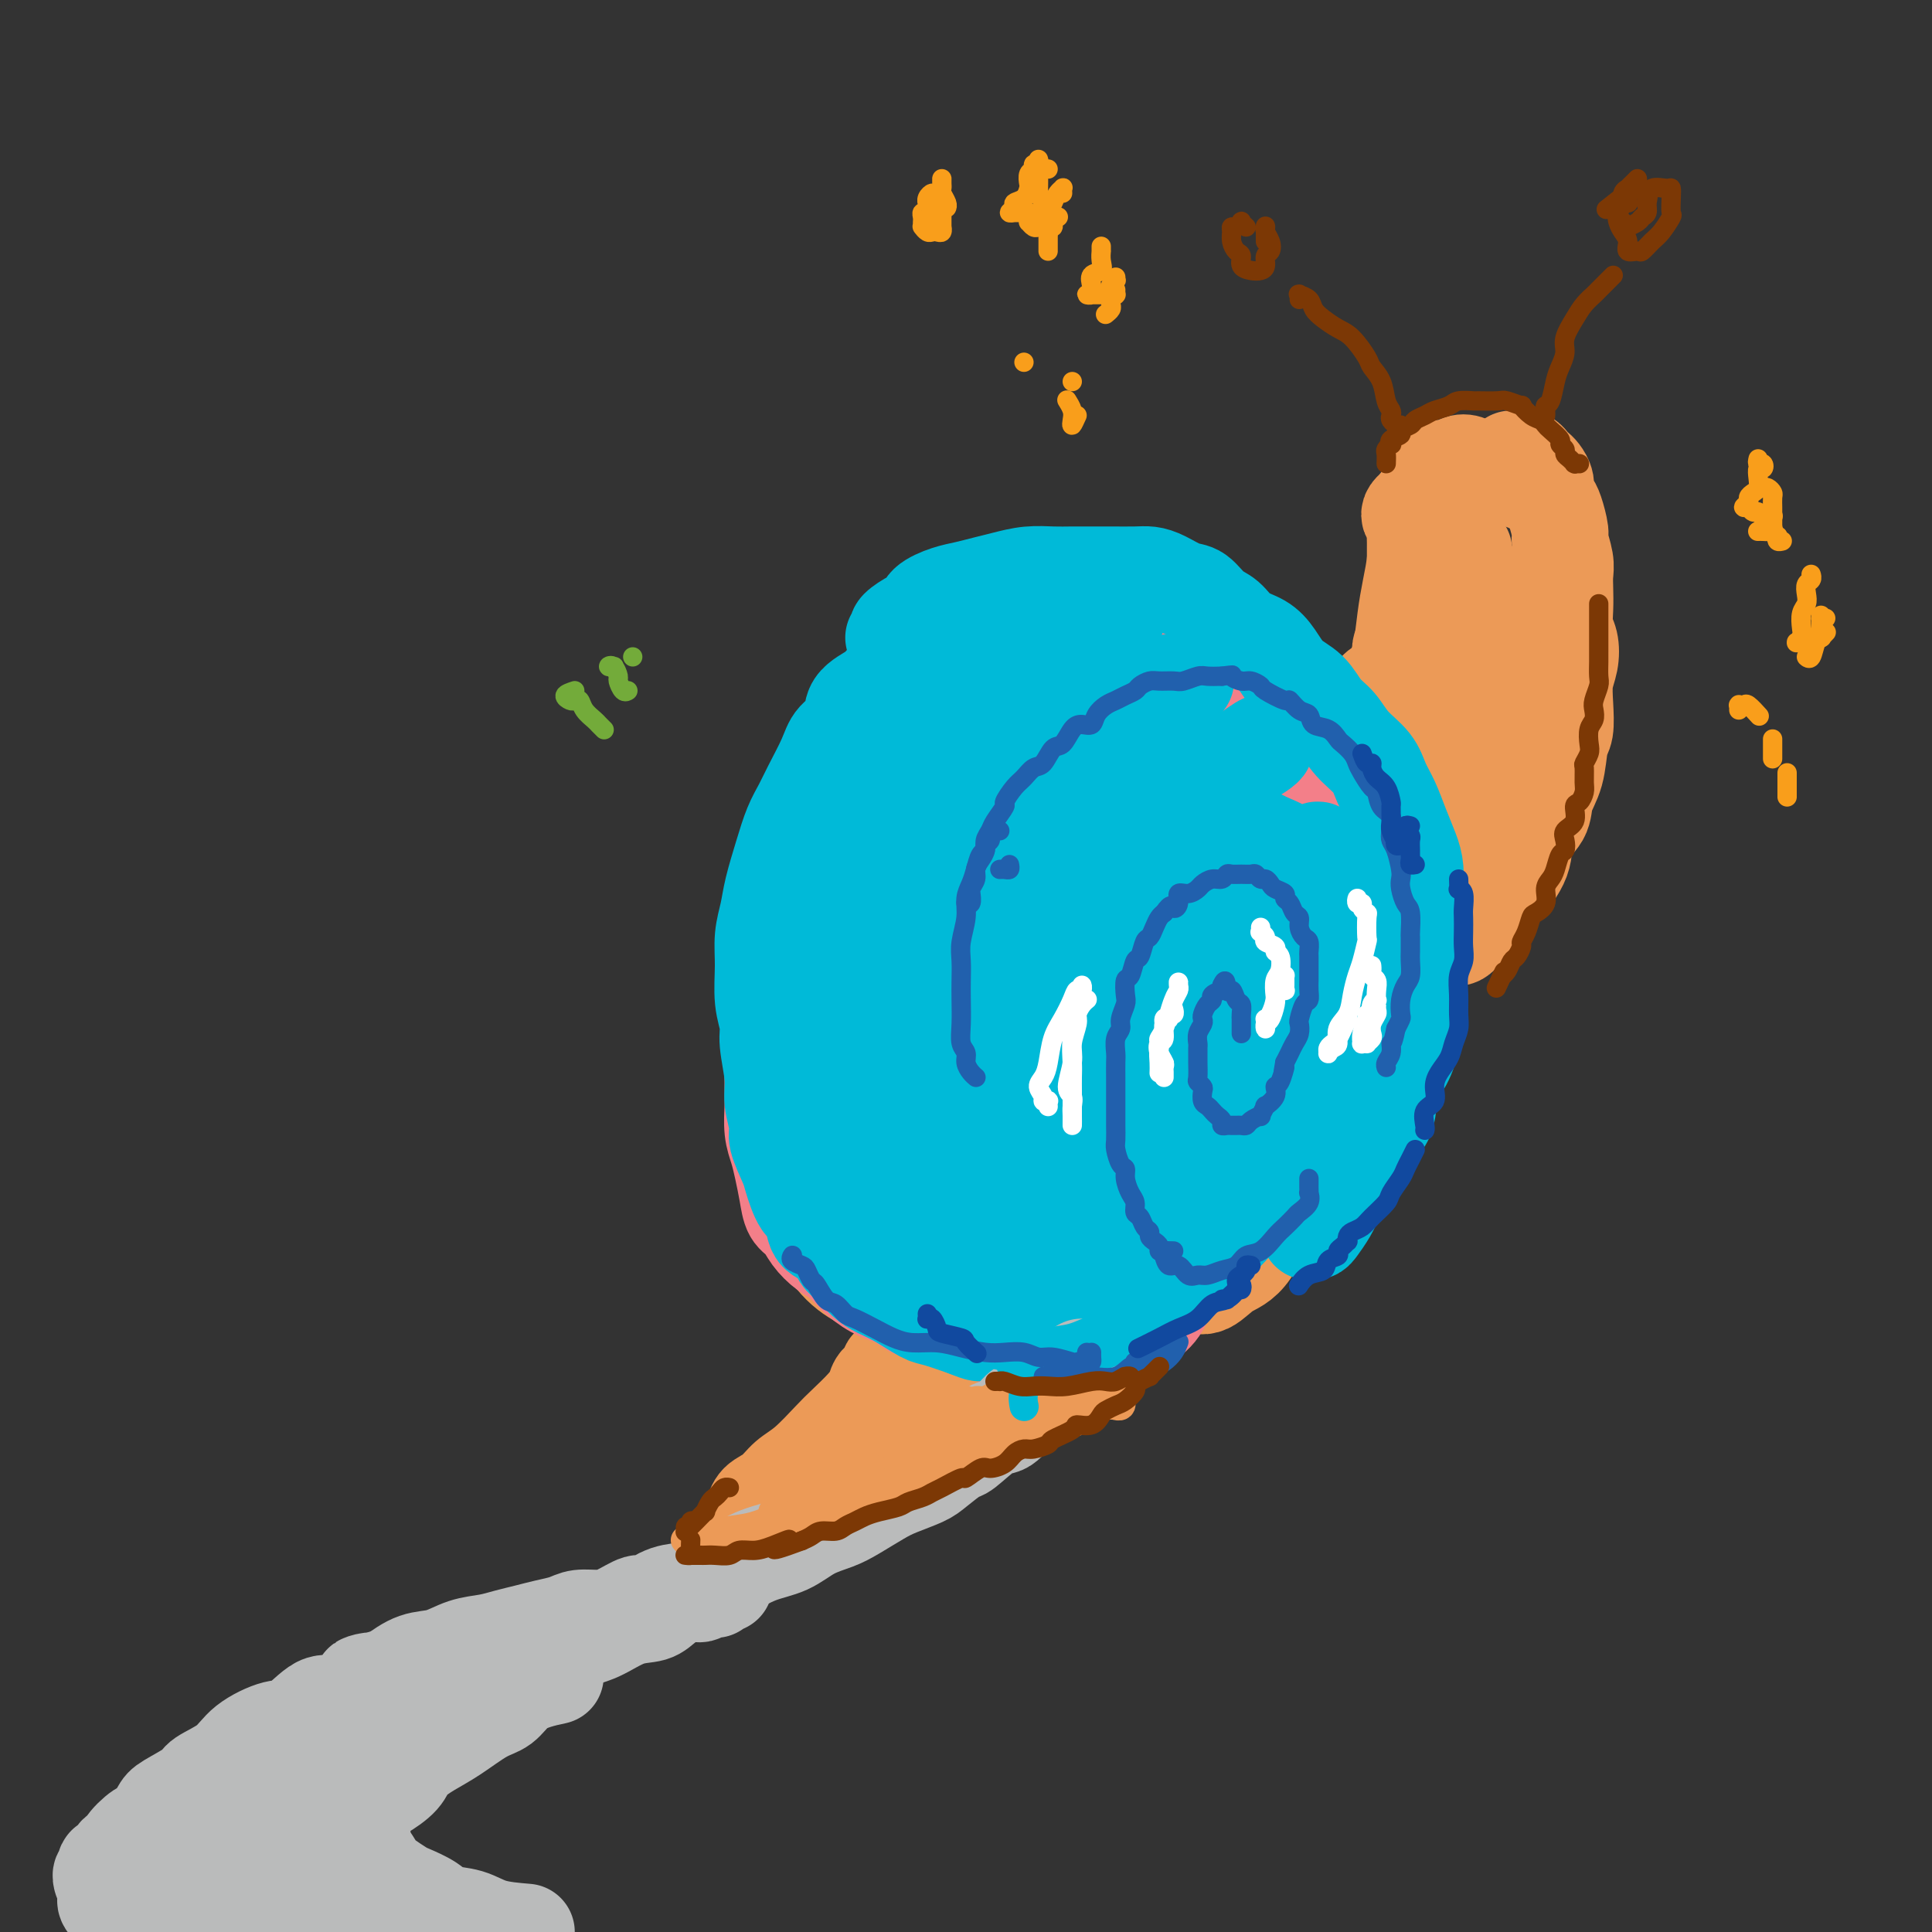<svg viewBox='0 0 400 400' version='1.1' xmlns='http://www.w3.org/2000/svg' xmlns:xlink='http://www.w3.org/1999/xlink'><rect x="0" y="0" width="400" height="400" fill="#333333" stroke="none"/><g fill='none' stroke='#EC9A57' stroke-width='20' stroke-linecap='round' stroke-linejoin='round'><path d='M171,232c-0.344,-0.463 -0.688,-0.927 -1,-1c-0.312,-0.073 -0.591,0.244 -1,0c-0.409,-0.244 -0.949,-1.050 -1,-2c-0.051,-0.950 0.387,-2.045 0,-3c-0.387,-0.955 -1.598,-1.772 -2,-3c-0.402,-1.228 0.006,-2.867 0,-5c-0.006,-2.133 -0.425,-4.758 0,-7c0.425,-2.242 1.694,-4.099 2,-6c0.306,-1.901 -0.349,-3.846 0,-6c0.349,-2.154 1.704,-4.519 3,-7c1.296,-2.481 2.532,-5.080 4,-8c1.468,-2.920 3.168,-6.163 5,-9c1.832,-2.837 3.797,-5.268 6,-8c2.203,-2.732 4.644,-5.765 7,-8c2.356,-2.235 4.626,-3.671 7,-5c2.374,-1.329 4.852,-2.551 7,-4c2.148,-1.449 3.964,-3.124 6,-4c2.036,-0.876 4.291,-0.951 7,-1c2.709,-0.049 5.873,-0.071 8,0c2.127,0.071 3.216,0.233 5,1c1.784,0.767 4.261,2.137 7,4c2.739,1.863 5.739,4.219 8,6c2.261,1.781 3.784,2.987 5,5c1.216,2.013 2.125,4.832 4,8c1.875,3.168 4.715,6.685 7,10c2.285,3.315 4.013,6.429 5,9c0.987,2.571 1.231,4.598 2,7c0.769,2.402 2.062,5.180 3,8c0.938,2.820 1.522,5.682 2,7c0.478,1.318 0.851,1.091 1,1c0.149,-0.091 0.075,-0.045 0,0'/><path d='M279,211c0.094,-1.567 0.188,-3.133 0,-5c-0.188,-1.867 -0.659,-4.034 -1,-6c-0.341,-1.966 -0.552,-3.731 -1,-7c-0.448,-3.269 -1.135,-8.041 -2,-11c-0.865,-2.959 -1.909,-4.104 -3,-7c-1.091,-2.896 -2.228,-7.544 -4,-11c-1.772,-3.456 -4.180,-5.721 -6,-8c-1.820,-2.279 -3.053,-4.572 -5,-7c-1.947,-2.428 -4.608,-4.992 -7,-7c-2.392,-2.008 -4.515,-3.459 -7,-5c-2.485,-1.541 -5.333,-3.173 -8,-4c-2.667,-0.827 -5.154,-0.849 -7,-1c-1.846,-0.151 -3.053,-0.432 -6,0c-2.947,0.432 -7.636,1.577 -11,3c-3.364,1.423 -5.405,3.125 -8,5c-2.595,1.875 -5.745,3.924 -8,6c-2.255,2.076 -3.614,4.179 -6,8c-2.386,3.821 -5.799,9.361 -8,13c-2.201,3.639 -3.190,5.378 -5,10c-1.810,4.622 -4.440,12.126 -6,17c-1.560,4.874 -2.048,7.119 -3,11c-0.952,3.881 -2.366,9.399 -3,14c-0.634,4.601 -0.487,8.285 0,13c0.487,4.715 1.313,10.463 2,14c0.687,3.537 1.236,4.865 3,7c1.764,2.135 4.744,5.079 7,7c2.256,1.921 3.787,2.821 7,4c3.213,1.179 8.108,2.639 11,3c2.892,0.361 3.780,-0.375 6,-1c2.220,-0.625 5.773,-1.139 9,-2c3.227,-0.861 6.128,-2.069 9,-4c2.872,-1.931 5.717,-4.585 8,-7c2.283,-2.415 4.006,-4.590 6,-7c1.994,-2.410 4.261,-5.055 6,-8c1.739,-2.945 2.951,-6.192 4,-10c1.049,-3.808 1.936,-8.179 3,-12c1.064,-3.821 2.304,-7.092 3,-10c0.696,-2.908 0.848,-5.454 1,-8'/><path d='M249,198c1.687,-7.852 0.404,-7.483 0,-10c-0.404,-2.517 0.071,-7.922 0,-12c-0.071,-4.078 -0.690,-6.830 -1,-9c-0.310,-2.170 -0.313,-3.758 -1,-6c-0.687,-2.242 -2.057,-5.137 -3,-7c-0.943,-1.863 -1.458,-2.695 -3,-4c-1.542,-1.305 -4.112,-3.083 -6,-4c-1.888,-0.917 -3.094,-0.972 -5,-1c-1.906,-0.028 -4.511,-0.029 -7,0c-2.489,0.029 -4.862,0.088 -8,1c-3.138,0.912 -7.041,2.679 -10,5c-2.959,2.321 -4.975,5.198 -7,7c-2.025,1.802 -4.059,2.530 -7,6c-2.941,3.470 -6.789,9.683 -10,15c-3.211,5.317 -5.785,9.739 -8,15c-2.215,5.261 -4.072,11.362 -5,17c-0.928,5.638 -0.929,10.812 -1,16c-0.071,5.188 -0.213,10.391 0,15c0.213,4.609 0.781,8.624 2,12c1.219,3.376 3.089,6.114 5,8c1.911,1.886 3.864,2.920 6,4c2.136,1.080 4.456,2.204 8,2c3.544,-0.204 8.313,-1.738 12,-4c3.687,-2.262 6.293,-5.253 9,-8c2.707,-2.747 5.515,-5.250 8,-9c2.485,-3.750 4.646,-8.747 7,-13c2.354,-4.253 4.899,-7.763 7,-14c2.101,-6.237 3.756,-15.201 5,-21c1.244,-5.799 2.077,-8.433 2,-12c-0.077,-3.567 -1.065,-8.068 -2,-12c-0.935,-3.932 -1.819,-7.294 -3,-10c-1.181,-2.706 -2.659,-4.756 -5,-6c-2.341,-1.244 -5.544,-1.681 -8,-2c-2.456,-0.319 -4.167,-0.519 -7,1c-2.833,1.519 -6.790,4.758 -10,8c-3.210,3.242 -5.672,6.488 -8,11c-2.328,4.512 -4.522,10.289 -6,15c-1.478,4.711 -2.239,8.355 -3,12'/><path d='M186,204c-1.325,7.791 -0.139,13.767 1,18c1.139,4.233 2.231,6.723 4,10c1.769,3.277 4.217,7.341 6,10c1.783,2.659 2.903,3.911 5,5c2.097,1.089 5.170,2.014 8,2c2.830,-0.014 5.415,-0.966 9,-3c3.585,-2.034 8.169,-5.150 11,-8c2.831,-2.850 3.910,-5.435 6,-9c2.090,-3.565 5.191,-8.110 7,-13c1.809,-4.890 2.327,-10.125 3,-15c0.673,-4.875 1.500,-9.390 2,-14c0.500,-4.610 0.673,-9.316 0,-13c-0.673,-3.684 -2.193,-6.347 -4,-8c-1.807,-1.653 -3.900,-2.296 -6,-3c-2.100,-0.704 -4.208,-1.471 -7,0c-2.792,1.471 -6.269,5.179 -9,8c-2.731,2.821 -4.716,4.756 -8,10c-3.284,5.244 -7.867,13.797 -11,21c-3.133,7.203 -4.817,13.056 -6,19c-1.183,5.944 -1.864,11.980 -2,16c-0.136,4.020 0.274,6.025 2,9c1.726,2.975 4.767,6.920 7,9c2.233,2.080 3.656,2.297 6,2c2.344,-0.297 5.608,-1.106 8,-2c2.392,-0.894 3.913,-1.873 6,-4c2.087,-2.127 4.742,-5.401 7,-9c2.258,-3.599 4.121,-7.523 6,-13c1.879,-5.477 3.775,-12.506 5,-17c1.225,-4.494 1.779,-6.453 2,-10c0.221,-3.547 0.108,-8.682 0,-12c-0.108,-3.318 -0.210,-4.817 -1,-6c-0.790,-1.183 -2.267,-2.049 -4,-2c-1.733,0.049 -3.723,1.013 -6,3c-2.277,1.987 -4.842,4.996 -7,9c-2.158,4.004 -3.908,9.001 -6,14c-2.092,4.999 -4.525,10.000 -6,15c-1.475,5.000 -1.993,10.000 -2,14c-0.007,4.000 0.496,7.000 1,10'/><path d='M213,247c0.299,5.185 1.548,6.146 3,7c1.452,0.854 3.108,1.600 5,2c1.892,0.400 4.021,0.454 6,0c1.979,-0.454 3.809,-1.416 6,-3c2.191,-1.584 4.744,-3.789 8,-7c3.256,-3.211 7.214,-7.429 10,-12c2.786,-4.571 4.399,-9.494 6,-13c1.601,-3.506 3.189,-5.594 4,-8c0.811,-2.406 0.844,-5.131 1,-7c0.156,-1.869 0.436,-2.882 0,-3c-0.436,-0.118 -1.589,0.658 -3,2c-1.411,1.342 -3.082,3.250 -5,6c-1.918,2.750 -4.084,6.341 -6,10c-1.916,3.659 -3.584,7.386 -5,12c-1.416,4.614 -2.581,10.115 -3,14c-0.419,3.885 -0.091,6.156 0,8c0.091,1.844 -0.056,3.263 1,5c1.056,1.737 3.316,3.792 5,5c1.684,1.208 2.792,1.568 4,1c1.208,-0.568 2.516,-2.065 4,-3c1.484,-0.935 3.143,-1.309 5,-4c1.857,-2.691 3.911,-7.698 5,-11c1.089,-3.302 1.214,-4.897 2,-9c0.786,-4.103 2.235,-10.712 3,-15c0.765,-4.288 0.848,-6.253 1,-9c0.152,-2.747 0.375,-6.276 0,-9c-0.375,-2.724 -1.349,-4.643 -2,-6c-0.651,-1.357 -0.981,-2.150 -2,-2c-1.019,0.150 -2.727,1.244 -4,2c-1.273,0.756 -2.111,1.174 -3,3c-0.889,1.826 -1.828,5.062 -3,8c-1.172,2.938 -2.576,5.579 -3,8c-0.424,2.421 0.132,4.620 0,7c-0.132,2.380 -0.953,4.939 -1,7c-0.047,2.061 0.678,3.625 1,5c0.322,1.375 0.241,2.563 0,4c-0.241,1.437 -0.640,3.125 -1,4c-0.360,0.875 -0.680,0.938 -1,1'/><path d='M251,247c-0.750,5.065 -1.625,3.728 -3,4c-1.375,0.272 -3.251,2.154 -5,3c-1.749,0.846 -3.370,0.657 -5,1c-1.630,0.343 -3.269,1.219 -6,2c-2.731,0.781 -6.555,1.467 -9,2c-2.445,0.533 -3.511,0.911 -6,1c-2.489,0.089 -6.400,-0.112 -9,0c-2.600,0.112 -3.889,0.538 -6,1c-2.111,0.462 -5.042,0.959 -7,1c-1.958,0.041 -2.941,-0.374 -4,0c-1.059,0.374 -2.195,1.537 -3,2c-0.805,0.463 -1.281,0.227 -1,1c0.281,0.773 1.318,2.554 2,4c0.682,1.446 1.010,2.557 2,4c0.990,1.443 2.642,3.218 4,4c1.358,0.782 2.422,0.569 4,1c1.578,0.431 3.671,1.504 6,2c2.329,0.496 4.893,0.415 7,0c2.107,-0.415 3.755,-1.163 6,-2c2.245,-0.837 5.087,-1.764 8,-3c2.913,-1.236 5.899,-2.782 9,-5c3.101,-2.218 6.318,-5.110 9,-8c2.682,-2.890 4.830,-5.779 7,-9c2.170,-3.221 4.361,-6.774 6,-10c1.639,-3.226 2.726,-6.126 4,-9c1.274,-2.874 2.734,-5.723 4,-9c1.266,-3.277 2.339,-6.983 3,-9c0.661,-2.017 0.911,-2.343 1,-3c0.089,-0.657 0.017,-1.643 0,-2c-0.017,-0.357 0.021,-0.086 0,0c-0.021,0.086 -0.100,-0.013 0,0c0.100,0.013 0.378,0.137 0,1c-0.378,0.863 -1.411,2.464 -2,4c-0.589,1.536 -0.732,3.008 -1,5c-0.268,1.992 -0.659,4.503 -2,7c-1.341,2.497 -3.630,4.980 -5,7c-1.370,2.020 -1.820,3.577 -3,5c-1.180,1.423 -3.090,2.711 -5,4'/><path d='M251,244c-3.451,3.889 -5.577,5.611 -8,7c-2.423,1.389 -5.142,2.445 -8,4c-2.858,1.555 -5.856,3.610 -9,5c-3.144,1.390 -6.433,2.117 -9,3c-2.567,0.883 -4.412,1.924 -6,3c-1.588,1.076 -2.921,2.188 -4,3c-1.079,0.812 -1.906,1.324 -2,2c-0.094,0.676 0.544,1.515 1,2c0.456,0.485 0.731,0.615 2,1c1.269,0.385 3.532,1.024 6,1c2.468,-0.024 5.141,-0.713 7,-1c1.859,-0.287 2.906,-0.174 5,-1c2.094,-0.826 5.237,-2.591 8,-4c2.763,-1.409 5.147,-2.462 8,-4c2.853,-1.538 6.174,-3.562 9,-6c2.826,-2.438 5.157,-5.290 8,-8c2.843,-2.710 6.198,-5.279 9,-8c2.802,-2.721 5.052,-5.593 7,-8c1.948,-2.407 3.594,-4.350 5,-7c1.406,-2.650 2.573,-6.006 4,-8c1.427,-1.994 3.114,-2.627 4,-5c0.886,-2.373 0.969,-6.485 1,-8c0.031,-1.515 0.009,-0.433 0,0c-0.009,0.433 -0.004,0.216 0,0'/><path d='M266,176c-0.013,0.007 -0.025,0.014 0,0c0.025,-0.014 0.089,-0.047 0,0c-0.089,0.047 -0.331,0.176 0,0c0.331,-0.176 1.235,-0.655 2,-1c0.765,-0.345 1.390,-0.555 2,-1c0.610,-0.445 1.206,-1.126 2,-2c0.794,-0.874 1.786,-1.940 3,-3c1.214,-1.060 2.650,-2.112 4,-3c1.350,-0.888 2.616,-1.612 4,-3c1.384,-1.388 2.888,-3.440 4,-5c1.112,-1.560 1.831,-2.629 3,-4c1.169,-1.371 2.786,-3.043 4,-5c1.214,-1.957 2.024,-4.198 3,-6c0.976,-1.802 2.118,-3.166 3,-5c0.882,-1.834 1.504,-4.138 2,-6c0.496,-1.862 0.865,-3.284 1,-5c0.135,-1.716 0.037,-3.728 0,-5c-0.037,-1.272 -0.014,-1.805 0,-3c0.014,-1.195 0.018,-3.052 0,-4c-0.018,-0.948 -0.057,-0.986 0,-1c0.057,-0.014 0.211,-0.004 0,0c-0.211,0.004 -0.788,0.001 -1,0c-0.212,-0.001 -0.061,-0.000 0,0c0.061,0.000 0.030,0.000 0,0'/><path d='M290,136c0.022,-0.360 0.043,-0.719 0,-1c-0.043,-0.281 -0.151,-0.483 0,-1c0.151,-0.517 0.562,-1.348 1,-2c0.438,-0.652 0.902,-1.123 1,-2c0.098,-0.877 -0.170,-2.159 0,-3c0.170,-0.841 0.778,-1.240 1,-2c0.222,-0.760 0.060,-1.879 0,-3c-0.060,-1.121 -0.016,-2.243 0,-3c0.016,-0.757 0.003,-1.148 0,-2c-0.003,-0.852 0.002,-2.166 0,-3c-0.002,-0.834 -0.012,-1.187 0,-2c0.012,-0.813 0.045,-2.087 0,-3c-0.045,-0.913 -0.166,-1.465 0,-2c0.166,-0.535 0.621,-1.051 1,-2c0.379,-0.949 0.682,-2.330 1,-3c0.318,-0.670 0.652,-0.628 1,-1c0.348,-0.372 0.712,-1.159 1,-2c0.288,-0.841 0.500,-1.738 1,-2c0.500,-0.262 1.288,0.111 2,0c0.712,-0.111 1.348,-0.706 2,-1c0.652,-0.294 1.319,-0.286 2,0c0.681,0.286 1.376,0.851 2,1c0.624,0.149 1.176,-0.118 2,0c0.824,0.118 1.920,0.620 3,1c1.080,0.380 2.145,0.638 3,1c0.855,0.362 1.499,0.828 2,1c0.501,0.172 0.857,0.049 1,0c0.143,-0.049 0.071,-0.025 0,0'/><path d='M313,95c-0.081,-0.000 -0.162,-0.001 0,0c0.162,0.001 0.568,0.003 1,0c0.432,-0.003 0.889,-0.012 1,0c0.111,0.012 -0.125,0.044 0,0c0.125,-0.044 0.612,-0.163 1,0c0.388,0.163 0.678,0.610 1,1c0.322,0.390 0.678,0.724 1,1c0.322,0.276 0.611,0.494 1,1c0.389,0.506 0.879,1.298 1,2c0.121,0.702 -0.126,1.313 0,2c0.126,0.687 0.626,1.451 1,2c0.374,0.549 0.622,0.885 1,2c0.378,1.115 0.886,3.011 1,4c0.114,0.989 -0.165,1.072 0,2c0.165,0.928 0.775,2.703 1,4c0.225,1.297 0.064,2.117 0,3c-0.064,0.883 -0.030,1.828 0,3c0.030,1.172 0.057,2.570 0,4c-0.057,1.430 -0.198,2.891 0,4c0.198,1.109 0.733,1.866 1,3c0.267,1.134 0.264,2.646 0,4c-0.264,1.354 -0.791,2.549 -1,4c-0.209,1.451 -0.102,3.157 0,5c0.102,1.843 0.198,3.823 0,5c-0.198,1.177 -0.691,1.553 -1,3c-0.309,1.447 -0.433,3.967 -1,6c-0.567,2.033 -1.576,3.581 -2,5c-0.424,1.419 -0.263,2.711 -1,4c-0.737,1.289 -2.371,2.576 -3,4c-0.629,1.424 -0.251,2.986 -1,5c-0.749,2.014 -2.624,4.481 -4,6c-1.376,1.519 -2.253,2.091 -3,3c-0.747,0.909 -1.364,2.156 -2,3c-0.636,0.844 -1.292,1.287 -2,2c-0.708,0.713 -1.468,1.696 -2,2c-0.532,0.304 -0.836,-0.072 -1,0c-0.164,0.072 -0.190,0.592 0,0c0.190,-0.592 0.595,-2.296 1,-4'/><path d='M302,190c0.045,-1.027 0.156,-1.595 1,-3c0.844,-1.405 2.419,-3.648 3,-5c0.581,-1.352 0.166,-1.815 0,-2c-0.166,-0.185 -0.083,-0.093 0,0'/><path d='M316,156c0.547,-0.876 1.094,-1.752 1,-2c-0.094,-0.248 -0.827,0.133 -1,0c-0.173,-0.133 0.216,-0.780 0,0c-0.216,0.780 -1.035,2.985 -2,5c-0.965,2.015 -2.075,3.838 -3,6c-0.925,2.162 -1.665,4.663 -3,7c-1.335,2.337 -3.265,4.510 -5,7c-1.735,2.490 -3.275,5.297 -5,8c-1.725,2.703 -3.633,5.303 -5,7c-1.367,1.697 -2.192,2.491 -3,3c-0.808,0.509 -1.599,0.733 -2,1c-0.401,0.267 -0.411,0.579 0,0c0.411,-0.579 1.243,-2.047 2,-3c0.757,-0.953 1.440,-1.389 2,-3c0.560,-1.611 0.999,-4.397 2,-7c1.001,-2.603 2.566,-5.022 4,-8c1.434,-2.978 2.738,-6.515 4,-10c1.262,-3.485 2.481,-6.917 3,-9c0.519,-2.083 0.337,-2.818 1,-5c0.663,-2.182 2.172,-5.813 3,-8c0.828,-2.187 0.977,-2.931 1,-4c0.023,-1.069 -0.079,-2.463 0,-3c0.079,-0.537 0.339,-0.216 0,0c-0.339,0.216 -1.279,0.326 -2,1c-0.721,0.674 -1.224,1.911 -2,4c-0.776,2.089 -1.825,5.031 -3,7c-1.175,1.969 -2.475,2.965 -4,5c-1.525,2.035 -3.276,5.110 -5,8c-1.724,2.890 -3.421,5.597 -5,8c-1.579,2.403 -3.039,4.504 -4,6c-0.961,1.496 -1.422,2.388 -2,3c-0.578,0.612 -1.272,0.944 -1,1c0.272,0.056 1.510,-0.165 2,-1c0.490,-0.835 0.234,-2.285 1,-4c0.766,-1.715 2.556,-3.697 4,-6c1.444,-2.303 2.543,-4.928 4,-8c1.457,-3.072 3.274,-6.592 5,-10c1.726,-3.408 3.363,-6.704 5,-10'/><path d='M303,142c3.775,-7.703 3.211,-7.960 3,-9c-0.211,-1.040 -0.071,-2.864 0,-5c0.071,-2.136 0.072,-4.583 0,-6c-0.072,-1.417 -0.219,-1.803 -1,-3c-0.781,-1.197 -2.198,-3.203 -3,-4c-0.802,-0.797 -0.989,-0.385 -2,-1c-1.011,-0.615 -2.846,-2.259 -4,-3c-1.154,-0.741 -1.626,-0.580 -2,-1c-0.374,-0.420 -0.650,-1.420 -1,-2c-0.350,-0.580 -0.773,-0.740 -1,-1c-0.227,-0.260 -0.257,-0.619 0,-1c0.257,-0.381 0.801,-0.784 1,-1c0.199,-0.216 0.054,-0.244 0,0c-0.054,0.244 -0.017,0.759 0,1c0.017,0.241 0.016,0.207 0,1c-0.016,0.793 -0.045,2.413 0,4c0.045,1.587 0.165,3.141 0,5c-0.165,1.859 -0.615,4.024 -1,6c-0.385,1.976 -0.707,3.765 -1,6c-0.293,2.235 -0.559,4.917 -1,7c-0.441,2.083 -1.058,3.566 -2,6c-0.942,2.434 -2.209,5.818 -3,8c-0.791,2.182 -1.107,3.163 -2,5c-0.893,1.837 -2.364,4.530 -4,7c-1.636,2.470 -3.436,4.717 -5,7c-1.564,2.283 -2.892,4.602 -4,6c-1.108,1.398 -1.996,1.876 -3,3c-1.004,1.124 -2.124,2.895 -3,4c-0.876,1.105 -1.509,1.543 -2,2c-0.491,0.457 -0.842,0.932 -1,1c-0.158,0.068 -0.125,-0.271 0,-1c0.125,-0.729 0.343,-1.850 1,-3c0.657,-1.150 1.754,-2.330 3,-4c1.246,-1.670 2.640,-3.829 4,-6c1.360,-2.171 2.684,-4.355 4,-6c1.316,-1.645 2.624,-2.751 4,-5c1.376,-2.249 2.822,-5.643 4,-8c1.178,-2.357 2.089,-3.679 3,-5'/><path d='M284,146c3.328,-6.089 0.647,-2.811 0,-2c-0.647,0.811 0.738,-0.846 1,-1c0.262,-0.154 -0.600,1.196 -1,2c-0.400,0.804 -0.339,1.061 -1,2c-0.661,0.939 -2.043,2.561 -3,4c-0.957,1.439 -1.488,2.695 -3,5c-1.512,2.305 -4.003,5.659 -5,7c-0.997,1.341 -0.498,0.671 0,0'/><path d='M186,289c-0.845,-0.484 -1.690,-0.969 -2,-1c-0.310,-0.031 -0.084,0.390 0,0c0.084,-0.390 0.026,-1.593 0,-2c-0.026,-0.407 -0.020,-0.019 0,0c0.020,0.019 0.054,-0.332 0,-1c-0.054,-0.668 -0.195,-1.654 0,-2c0.195,-0.346 0.725,-0.052 1,0c0.275,0.052 0.295,-0.138 0,0c-0.295,0.138 -0.906,0.605 -1,1c-0.094,0.395 0.330,0.718 0,1c-0.330,0.282 -1.412,0.524 -2,1c-0.588,0.476 -0.681,1.188 -1,2c-0.319,0.812 -0.865,1.725 -2,3c-1.135,1.275 -2.859,2.912 -4,4c-1.141,1.088 -1.699,1.628 -3,3c-1.301,1.372 -3.343,3.577 -5,5c-1.657,1.423 -2.928,2.066 -4,3c-1.072,0.934 -1.946,2.161 -3,3c-1.054,0.839 -2.288,1.291 -3,2c-0.712,0.709 -0.900,1.676 -1,2c-0.100,0.324 -0.111,0.005 0,0c0.111,-0.005 0.344,0.305 1,0c0.656,-0.305 1.736,-1.225 3,-2c1.264,-0.775 2.713,-1.403 4,-2c1.287,-0.597 2.413,-1.161 4,-2c1.587,-0.839 3.634,-1.953 6,-3c2.366,-1.047 5.052,-2.026 7,-3c1.948,-0.974 3.157,-1.941 5,-3c1.843,-1.059 4.319,-2.210 6,-3c1.681,-0.790 2.568,-1.219 4,-2c1.432,-0.781 3.410,-1.915 5,-3c1.590,-1.085 2.793,-2.120 4,-3c1.207,-0.880 2.418,-1.605 3,-2c0.582,-0.395 0.534,-0.460 1,-1c0.466,-0.540 1.445,-1.556 2,-2c0.555,-0.444 0.685,-0.315 1,-1c0.315,-0.685 0.816,-2.184 1,-3c0.184,-0.816 0.053,-0.947 0,-1c-0.053,-0.053 -0.026,-0.026 0,0'/><path d='M213,277c1.682,-2.512 -0.111,-2.292 -1,-2c-0.889,0.292 -0.872,0.656 -1,1c-0.128,0.344 -0.399,0.667 -1,1c-0.601,0.333 -1.532,0.677 -2,1c-0.468,0.323 -0.472,0.625 -1,1c-0.528,0.375 -1.579,0.821 -2,1c-0.421,0.179 -0.210,0.089 0,0'/><path d='M204,272c0.000,0.111 0.000,0.222 0,0c0.000,-0.222 0.000,-0.778 0,-1c0.000,-0.222 0.000,-0.111 0,0'/><path d='M197,207c-1.929,0.013 -3.858,0.027 -5,1c-1.142,0.973 -1.499,2.906 -2,5c-0.501,2.094 -1.148,4.349 -2,7c-0.852,2.651 -1.909,5.697 -2,9c-0.091,3.303 0.785,6.861 1,10c0.215,3.139 -0.229,5.859 0,8c0.229,2.141 1.133,3.705 2,5c0.867,1.295 1.696,2.322 2,3c0.304,0.678 0.082,1.007 0,1c-0.082,-0.007 -0.024,-0.351 0,-1c0.024,-0.649 0.015,-1.605 0,-3c-0.015,-1.395 -0.034,-3.230 0,-5c0.034,-1.770 0.122,-3.475 0,-6c-0.122,-2.525 -0.455,-5.868 -1,-8c-0.545,-2.132 -1.302,-3.052 -2,-4c-0.698,-0.948 -1.335,-1.924 -2,-2c-0.665,-0.076 -1.356,0.749 -2,2c-0.644,1.251 -1.242,2.930 -2,5c-0.758,2.070 -1.678,4.532 -2,7c-0.322,2.468 -0.046,4.943 0,7c0.046,2.057 -0.140,3.695 0,5c0.140,1.305 0.604,2.275 1,3c0.396,0.725 0.725,1.204 1,1c0.275,-0.204 0.498,-1.090 1,-2c0.502,-0.910 1.283,-1.843 2,-4c0.717,-2.157 1.370,-5.539 2,-9c0.630,-3.461 1.236,-7.003 2,-10c0.764,-2.997 1.687,-5.450 2,-9c0.313,-3.550 0.018,-8.196 0,-12c-0.018,-3.804 0.242,-6.765 0,-9c-0.242,-2.235 -0.987,-3.742 -2,-5c-1.013,-1.258 -2.296,-2.265 -3,-3c-0.704,-0.735 -0.831,-1.196 -1,-2c-0.169,-0.804 -0.379,-1.950 -1,-3c-0.621,-1.050 -1.651,-2.003 -2,-3c-0.349,-0.997 -0.017,-2.038 0,-3c0.017,-0.962 -0.281,-1.846 0,-3c0.281,-1.154 1.140,-2.577 2,-4'/><path d='M184,176c0.787,-2.407 1.756,-3.425 3,-5c1.244,-1.575 2.763,-3.706 4,-5c1.237,-1.294 2.191,-1.752 4,-3c1.809,-1.248 4.472,-3.287 6,-5c1.528,-1.713 1.921,-3.100 4,-4c2.079,-0.900 5.845,-1.311 8,-2c2.155,-0.689 2.701,-1.654 4,-2c1.299,-0.346 3.351,-0.073 5,0c1.649,0.073 2.894,-0.055 4,0c1.106,0.055 2.072,0.294 3,1c0.928,0.706 1.817,1.878 2,3c0.183,1.122 -0.342,2.193 0,3c0.342,0.807 1.549,1.349 2,2c0.451,0.651 0.147,1.409 0,2c-0.147,0.591 -0.135,1.014 0,1c0.135,-0.014 0.395,-0.466 0,-1c-0.395,-0.534 -1.444,-1.152 -2,-2c-0.556,-0.848 -0.618,-1.928 -1,-3c-0.382,-1.072 -1.084,-2.137 -2,-3c-0.916,-0.863 -2.046,-1.524 -3,-3c-0.954,-1.476 -1.731,-3.767 -3,-5c-1.269,-1.233 -3.031,-1.406 -5,-2c-1.969,-0.594 -4.147,-1.607 -6,-2c-1.853,-0.393 -3.381,-0.165 -5,0c-1.619,0.165 -3.328,0.266 -6,1c-2.672,0.734 -6.307,2.099 -9,4c-2.693,1.901 -4.443,4.338 -6,6c-1.557,1.662 -2.922,2.549 -5,6c-2.078,3.451 -4.869,9.468 -6,13c-1.131,3.532 -0.603,4.581 -1,9c-0.397,4.419 -1.720,12.209 -2,17c-0.280,4.791 0.482,6.584 1,10c0.518,3.416 0.794,8.457 1,13c0.206,4.543 0.344,8.589 1,13c0.656,4.411 1.830,9.188 2,12c0.170,2.812 -0.666,3.661 -1,4c-0.334,0.339 -0.167,0.170 0,0'/></g>
<g fill='none' stroke='#F37F89' stroke-width='20' stroke-linecap='round' stroke-linejoin='round'><path d='M195,141c0.090,0.104 0.179,0.208 0,0c-0.179,-0.208 -0.628,-0.728 -1,-1c-0.372,-0.272 -0.668,-0.294 -1,0c-0.332,0.294 -0.702,0.906 -1,1c-0.298,0.094 -0.524,-0.330 -1,0c-0.476,0.330 -1.200,1.414 -2,2c-0.800,0.586 -1.675,0.673 -2,1c-0.325,0.327 -0.099,0.895 -1,2c-0.901,1.105 -2.930,2.748 -4,4c-1.070,1.252 -1.182,2.112 -2,3c-0.818,0.888 -2.340,1.804 -3,3c-0.660,1.196 -0.456,2.671 -1,4c-0.544,1.329 -1.837,2.511 -3,4c-1.163,1.489 -2.195,3.286 -3,5c-0.805,1.714 -1.381,3.347 -2,5c-0.619,1.653 -1.280,3.326 -2,5c-0.720,1.674 -1.498,3.349 -2,5c-0.502,1.651 -0.727,3.279 -1,5c-0.273,1.721 -0.595,3.535 -1,5c-0.405,1.465 -0.893,2.581 -1,4c-0.107,1.419 0.167,3.142 0,5c-0.167,1.858 -0.777,3.850 -1,6c-0.223,2.150 -0.061,4.458 0,6c0.061,1.542 0.019,2.316 0,4c-0.019,1.684 -0.016,4.276 0,6c0.016,1.724 0.046,2.578 0,4c-0.046,1.422 -0.168,3.410 0,5c0.168,1.590 0.626,2.781 1,4c0.374,1.219 0.666,2.465 1,4c0.334,1.535 0.711,3.360 1,5c0.289,1.640 0.489,3.096 1,4c0.511,0.904 1.332,1.256 2,2c0.668,0.744 1.181,1.880 2,3c0.819,1.120 1.943,2.226 3,3c1.057,0.774 2.046,1.218 3,2c0.954,0.782 1.872,1.903 3,3c1.128,1.097 2.465,2.171 4,3c1.535,0.829 3.267,1.415 5,2'/><path d='M186,269c4.054,3.125 3.188,1.937 4,2c0.812,0.063 3.302,1.376 5,2c1.698,0.624 2.603,0.560 4,1c1.397,0.440 3.284,1.385 5,2c1.716,0.615 3.261,0.900 5,1c1.739,0.100 3.674,0.016 5,0c1.326,-0.016 2.045,0.037 4,0c1.955,-0.037 5.148,-0.164 7,0c1.852,0.164 2.363,0.617 4,0c1.637,-0.617 4.400,-2.305 6,-3c1.600,-0.695 2.036,-0.396 3,-1c0.964,-0.604 2.454,-2.110 3,-4c0.546,-1.890 0.147,-4.163 0,-5c-0.147,-0.837 -0.042,-0.239 0,0c0.042,0.239 0.021,0.120 0,0'/><path d='M184,146c-0.085,-0.245 -0.171,-0.491 0,-1c0.171,-0.509 0.598,-1.282 1,-2c0.402,-0.718 0.780,-1.381 1,-2c0.220,-0.619 0.281,-1.195 1,-2c0.719,-0.805 2.097,-1.839 3,-3c0.903,-1.161 1.330,-2.449 2,-3c0.670,-0.551 1.583,-0.366 3,-1c1.417,-0.634 3.337,-2.086 5,-3c1.663,-0.914 3.069,-1.289 5,-2c1.931,-0.711 4.386,-1.759 6,-2c1.614,-0.241 2.387,0.326 4,0c1.613,-0.326 4.066,-1.544 6,-2c1.934,-0.456 3.347,-0.148 5,0c1.653,0.148 3.544,0.137 5,0c1.456,-0.137 2.476,-0.398 4,0c1.524,0.398 3.552,1.456 5,2c1.448,0.544 2.316,0.575 3,1c0.684,0.425 1.182,1.246 2,2c0.818,0.754 1.955,1.441 3,2c1.045,0.559 1.998,0.989 3,2c1.002,1.011 2.052,2.604 3,4c0.948,1.396 1.793,2.596 3,4c1.207,1.404 2.775,3.013 4,4c1.225,0.987 2.105,1.352 3,3c0.895,1.648 1.805,4.579 3,6c1.195,1.421 2.676,1.333 4,3c1.324,1.667 2.490,5.090 3,7c0.510,1.910 0.362,2.308 1,4c0.638,1.692 2.062,4.678 3,7c0.938,2.322 1.389,3.978 2,6c0.611,2.022 1.380,4.408 2,6c0.620,1.592 1.090,2.390 1,4c-0.090,1.610 -0.740,4.031 -1,5c-0.260,0.969 -0.130,0.484 0,0'/></g>
<g fill='none' stroke='#00BAD8' stroke-width='20' stroke-linecap='round' stroke-linejoin='round'><path d='M192,132c-0.514,0.658 -1.027,1.316 -2,2c-0.973,0.684 -2.405,1.392 -3,2c-0.595,0.608 -0.353,1.114 -1,2c-0.647,0.886 -2.183,2.151 -3,3c-0.817,0.849 -0.914,1.281 -2,2c-1.086,0.719 -3.162,1.725 -4,3c-0.838,1.275 -0.437,2.819 -1,4c-0.563,1.181 -2.090,1.998 -3,3c-0.910,1.002 -1.202,2.190 -2,4c-0.798,1.810 -2.101,4.241 -3,6c-0.899,1.759 -1.392,2.847 -2,4c-0.608,1.153 -1.330,2.372 -2,4c-0.670,1.628 -1.290,3.665 -2,6c-0.710,2.335 -1.512,4.970 -2,7c-0.488,2.030 -0.663,3.457 -1,5c-0.337,1.543 -0.838,3.203 -1,5c-0.162,1.797 0.013,3.730 0,6c-0.013,2.270 -0.215,4.878 0,7c0.215,2.122 0.846,3.759 1,5c0.154,1.241 -0.171,2.087 0,4c0.171,1.913 0.837,4.894 1,7c0.163,2.106 -0.178,3.338 0,5c0.178,1.662 0.877,3.756 1,5c0.123,1.244 -0.328,1.640 0,3c0.328,1.360 1.434,3.685 2,5c0.566,1.315 0.592,1.621 1,3c0.408,1.379 1.198,3.829 2,5c0.802,1.171 1.618,1.061 2,2c0.382,0.939 0.332,2.927 1,4c0.668,1.073 2.054,1.232 3,2c0.946,0.768 1.451,2.144 2,3c0.549,0.856 1.141,1.193 2,2c0.859,0.807 1.984,2.085 3,3c1.016,0.915 1.921,1.466 3,2c1.079,0.534 2.330,1.050 4,2c1.670,0.950 3.757,2.333 5,3c1.243,0.667 1.641,0.619 3,1c1.359,0.381 3.680,1.190 6,2'/><path d='M200,275c3.358,1.399 2.752,0.897 4,1c1.248,0.103 4.348,0.812 6,1c1.652,0.188 1.855,-0.146 3,-1c1.145,-0.854 3.231,-2.230 4,-3c0.769,-0.770 0.220,-0.934 0,-1c-0.220,-0.066 -0.110,-0.033 0,0'/><path d='M185,132c0.403,0.098 0.805,0.196 1,0c0.195,-0.196 0.182,-0.685 0,-1c-0.182,-0.315 -0.534,-0.455 0,-1c0.534,-0.545 1.955,-1.494 3,-2c1.045,-0.506 1.714,-0.569 2,-1c0.286,-0.431 0.189,-1.228 1,-2c0.811,-0.772 2.529,-1.517 4,-2c1.471,-0.483 2.693,-0.704 4,-1c1.307,-0.296 2.698,-0.668 4,-1c1.302,-0.332 2.515,-0.625 4,-1c1.485,-0.375 3.242,-0.833 5,-1c1.758,-0.167 3.517,-0.045 5,0c1.483,0.045 2.690,0.011 4,0c1.310,-0.011 2.723,-0.001 4,0c1.277,0.001 2.418,-0.006 4,0c1.582,0.006 3.606,0.027 5,0c1.394,-0.027 2.158,-0.102 3,0c0.842,0.102 1.762,0.382 3,1c1.238,0.618 2.795,1.573 4,2c1.205,0.427 2.059,0.326 3,1c0.941,0.674 1.970,2.122 3,3c1.030,0.878 2.059,1.187 3,2c0.941,0.813 1.792,2.131 3,3c1.208,0.869 2.774,1.289 4,2c1.226,0.711 2.114,1.711 3,3c0.886,1.289 1.772,2.865 3,4c1.228,1.135 2.798,1.829 4,3c1.202,1.171 2.037,2.820 3,4c0.963,1.180 2.054,1.893 3,3c0.946,1.107 1.748,2.609 3,4c1.252,1.391 2.955,2.672 4,4c1.045,1.328 1.433,2.703 2,4c0.567,1.297 1.315,2.516 2,4c0.685,1.484 1.308,3.232 2,5c0.692,1.768 1.454,3.556 2,5c0.546,1.444 0.878,2.543 1,4c0.122,1.457 0.035,3.274 0,5c-0.035,1.726 -0.017,3.363 0,5'/><path d='M293,190c0.160,3.019 0.058,3.566 0,5c-0.058,1.434 -0.074,3.756 0,6c0.074,2.244 0.237,4.411 0,6c-0.237,1.589 -0.875,2.601 -1,4c-0.125,1.399 0.262,3.187 0,5c-0.262,1.813 -1.171,3.651 -2,5c-0.829,1.349 -1.576,2.207 -2,4c-0.424,1.793 -0.526,4.520 -1,6c-0.474,1.480 -1.320,1.711 -2,3c-0.680,1.289 -1.194,3.634 -2,5c-0.806,1.366 -1.903,1.753 -3,3c-1.097,1.247 -2.192,3.353 -3,5c-0.808,1.647 -1.327,2.834 -2,4c-0.673,1.166 -1.500,2.313 -2,3c-0.500,0.687 -0.673,0.916 -1,1c-0.327,0.084 -0.808,0.024 -1,0c-0.192,-0.024 -0.096,-0.012 0,0'/><path d='M206,136c-1.924,2.472 -3.848,4.945 -6,7c-2.152,2.055 -4.531,3.694 -7,6c-2.469,2.306 -5.028,5.280 -7,7c-1.972,1.720 -3.358,2.186 -4,3c-0.642,0.814 -0.541,1.975 0,2c0.541,0.025 1.521,-1.086 3,-2c1.479,-0.914 3.458,-1.629 6,-3c2.542,-1.371 5.648,-3.397 8,-5c2.352,-1.603 3.950,-2.784 7,-5c3.050,-2.216 7.553,-5.468 11,-8c3.447,-2.532 5.840,-4.345 8,-6c2.160,-1.655 4.089,-3.151 5,-4c0.911,-0.849 0.804,-1.051 1,-1c0.196,0.051 0.694,0.353 0,1c-0.694,0.647 -2.581,1.637 -5,3c-2.419,1.363 -5.369,3.099 -8,5c-2.631,1.901 -4.944,3.968 -8,7c-3.056,3.032 -6.854,7.029 -11,11c-4.146,3.971 -8.639,7.915 -13,12c-4.361,4.085 -8.590,8.309 -11,11c-2.410,2.691 -3.001,3.847 -3,5c0.001,1.153 0.596,2.303 1,3c0.404,0.697 0.618,0.941 3,0c2.382,-0.941 6.932,-3.068 10,-5c3.068,-1.932 4.655,-3.668 8,-6c3.345,-2.332 8.448,-5.259 13,-8c4.552,-2.741 8.553,-5.294 13,-8c4.447,-2.706 9.339,-5.563 13,-8c3.661,-2.437 6.089,-4.452 8,-6c1.911,-1.548 3.304,-2.627 4,-3c0.696,-0.373 0.695,-0.039 0,0c-0.695,0.039 -2.084,-0.217 -4,1c-1.916,1.217 -4.360,3.906 -7,6c-2.640,2.094 -5.475,3.594 -9,6c-3.525,2.406 -7.739,5.717 -13,10c-5.261,4.283 -11.570,9.538 -17,14c-5.430,4.462 -9.980,8.132 -13,11c-3.020,2.868 -4.510,4.934 -6,7'/><path d='M176,196c-6.696,6.345 -5.437,6.206 -5,7c0.437,0.794 0.051,2.521 1,3c0.949,0.479 3.232,-0.291 5,-1c1.768,-0.709 3.019,-1.358 6,-3c2.981,-1.642 7.690,-4.278 12,-7c4.310,-2.722 8.220,-5.531 14,-9c5.780,-3.469 13.430,-7.598 19,-11c5.570,-3.402 9.062,-6.077 12,-8c2.938,-1.923 5.323,-3.094 9,-5c3.677,-1.906 8.645,-4.548 11,-6c2.355,-1.452 2.095,-1.714 2,-2c-0.095,-0.286 -0.027,-0.597 -1,0c-0.973,0.597 -2.987,2.101 -6,4c-3.013,1.899 -7.026,4.194 -11,7c-3.974,2.806 -7.909,6.125 -13,10c-5.091,3.875 -11.340,8.308 -16,12c-4.660,3.692 -7.733,6.645 -13,11c-5.267,4.355 -12.727,10.114 -18,15c-5.273,4.886 -8.358,8.901 -11,12c-2.642,3.099 -4.841,5.281 -6,7c-1.159,1.719 -1.277,2.973 -1,4c0.277,1.027 0.949,1.826 2,2c1.051,0.174 2.479,-0.277 6,-2c3.521,-1.723 9.134,-4.717 13,-7c3.866,-2.283 5.986,-3.856 10,-6c4.014,-2.144 9.922,-4.858 15,-8c5.078,-3.142 9.324,-6.713 14,-10c4.676,-3.287 9.780,-6.292 14,-9c4.220,-2.708 7.555,-5.119 10,-7c2.445,-1.881 3.999,-3.231 5,-4c1.001,-0.769 1.447,-0.958 1,-1c-0.447,-0.042 -1.788,0.061 -4,1c-2.212,0.939 -5.296,2.713 -8,4c-2.704,1.287 -5.028,2.088 -9,5c-3.972,2.912 -9.590,7.935 -15,12c-5.410,4.065 -10.610,7.171 -15,11c-4.390,3.829 -7.968,8.380 -11,12c-3.032,3.620 -5.516,6.310 -8,9'/><path d='M186,238c-4.025,4.915 -4.588,6.704 -5,8c-0.412,1.296 -0.673,2.101 0,3c0.673,0.899 2.280,1.894 4,2c1.720,0.106 3.552,-0.677 6,-2c2.448,-1.323 5.512,-3.187 9,-5c3.488,-1.813 7.402,-3.577 13,-7c5.598,-3.423 12.881,-8.507 18,-12c5.119,-3.493 8.075,-5.396 12,-8c3.925,-2.604 8.819,-5.909 13,-9c4.181,-3.091 7.649,-5.968 10,-8c2.351,-2.032 3.586,-3.218 4,-4c0.414,-0.782 0.007,-1.160 -1,-1c-1.007,0.160 -2.612,0.859 -5,2c-2.388,1.141 -5.557,2.724 -9,5c-3.443,2.276 -7.159,5.243 -12,9c-4.841,3.757 -10.806,8.302 -15,12c-4.194,3.698 -6.617,6.550 -11,11c-4.383,4.450 -10.725,10.500 -15,15c-4.275,4.500 -6.482,7.450 -8,10c-1.518,2.550 -2.345,4.698 -3,6c-0.655,1.302 -1.136,1.756 0,2c1.136,0.244 3.891,0.277 6,0c2.109,-0.277 3.572,-0.865 7,-3c3.428,-2.135 8.820,-5.819 13,-8c4.180,-2.181 7.148,-2.860 11,-5c3.852,-2.140 8.588,-5.742 13,-9c4.412,-3.258 8.499,-6.171 13,-9c4.501,-2.829 9.417,-5.572 12,-7c2.583,-1.428 2.832,-1.539 3,-2c0.168,-0.461 0.254,-1.271 0,-1c-0.254,0.271 -0.848,1.623 -3,3c-2.152,1.377 -5.861,2.778 -9,5c-3.139,2.222 -5.709,5.263 -9,8c-3.291,2.737 -7.302,5.170 -11,8c-3.698,2.830 -7.084,6.058 -10,9c-2.916,2.942 -5.362,5.600 -7,8c-1.638,2.400 -2.468,4.543 -3,6c-0.532,1.457 -0.766,2.229 -1,3'/><path d='M216,273c-1.686,2.894 -0.399,1.629 1,1c1.399,-0.629 2.912,-0.622 5,-1c2.088,-0.378 4.753,-1.141 7,-2c2.247,-0.859 4.078,-1.813 6,-3c1.922,-1.187 3.935,-2.606 6,-4c2.065,-1.394 4.183,-2.762 6,-4c1.817,-1.238 3.334,-2.346 4,-3c0.666,-0.654 0.482,-0.854 0,-1c-0.482,-0.146 -1.261,-0.238 -2,0c-0.739,0.238 -1.438,0.806 -3,2c-1.562,1.194 -3.988,3.013 -6,4c-2.012,0.987 -3.610,1.143 -5,2c-1.390,0.857 -2.571,2.416 -4,4c-1.429,1.584 -3.105,3.191 -4,4c-0.895,0.809 -1.007,0.818 -1,1c0.007,0.182 0.134,0.536 0,1c-0.134,0.464 -0.528,1.037 0,1c0.528,-0.037 1.977,-0.684 3,-1c1.023,-0.316 1.620,-0.301 3,-1c1.380,-0.699 3.543,-2.110 5,-3c1.457,-0.890 2.206,-1.257 4,-3c1.794,-1.743 4.632,-4.862 7,-7c2.368,-2.138 4.266,-3.295 6,-5c1.734,-1.705 3.305,-3.957 5,-6c1.695,-2.043 3.513,-3.878 5,-6c1.487,-2.122 2.642,-4.531 4,-7c1.358,-2.469 2.919,-4.999 4,-8c1.081,-3.001 1.684,-6.472 2,-9c0.316,-2.528 0.346,-4.111 0,-6c-0.346,-1.889 -1.067,-4.084 -2,-6c-0.933,-1.916 -2.076,-3.553 -3,-5c-0.924,-1.447 -1.627,-2.704 -3,-4c-1.373,-1.296 -3.416,-2.630 -5,-4c-1.584,-1.370 -2.709,-2.776 -4,-4c-1.291,-1.224 -2.748,-2.266 -4,-3c-1.252,-0.734 -2.299,-1.159 -3,-2c-0.701,-0.841 -1.058,-2.097 -1,-3c0.058,-0.903 0.529,-1.451 1,-2'/><path d='M250,180c0.538,-1.367 1.882,-2.283 3,-3c1.118,-0.717 2.009,-1.233 3,-2c0.991,-0.767 2.084,-1.783 3,-2c0.916,-0.217 1.657,0.365 3,1c1.343,0.635 3.289,1.323 4,2c0.711,0.677 0.188,1.341 1,3c0.812,1.659 2.958,4.311 4,6c1.042,1.689 0.979,2.413 1,4c0.021,1.587 0.125,4.036 0,6c-0.125,1.964 -0.481,3.444 -1,5c-0.519,1.556 -1.203,3.189 -2,5c-0.797,1.811 -1.707,3.802 -3,5c-1.293,1.198 -2.967,1.605 -4,2c-1.033,0.395 -1.424,0.780 -2,1c-0.576,0.220 -1.337,0.276 -2,0c-0.663,-0.276 -1.227,-0.884 -1,-2c0.227,-1.116 1.244,-2.738 2,-5c0.756,-2.262 1.249,-5.162 2,-8c0.751,-2.838 1.759,-5.613 3,-8c1.241,-2.387 2.714,-4.386 4,-6c1.286,-1.614 2.386,-2.843 3,-4c0.614,-1.157 0.742,-2.241 1,-3c0.258,-0.759 0.645,-1.193 1,-1c0.355,0.193 0.679,1.014 1,2c0.321,0.986 0.639,2.136 1,4c0.361,1.864 0.767,4.440 1,7c0.233,2.560 0.295,5.103 0,8c-0.295,2.897 -0.946,6.149 -1,9c-0.054,2.851 0.491,5.301 0,8c-0.491,2.699 -2.016,5.648 -3,8c-0.984,2.352 -1.425,4.105 -3,7c-1.575,2.895 -4.282,6.930 -6,9c-1.718,2.070 -2.447,2.176 -4,4c-1.553,1.824 -3.932,5.365 -6,8c-2.068,2.635 -3.826,4.363 -5,5c-1.174,0.637 -1.764,0.182 -2,0c-0.236,-0.182 -0.118,-0.091 0,0'/></g>
<g fill='none' stroke='#BABBBB' stroke-width='20' stroke-linecap='round' stroke-linejoin='round'><path d='M224,283c-0.354,0.332 -0.708,0.664 -1,1c-0.292,0.336 -0.523,0.675 -1,1c-0.477,0.325 -1.201,0.634 -2,1c-0.799,0.366 -1.674,0.789 -2,1c-0.326,0.211 -0.104,0.210 -1,1c-0.896,0.790 -2.909,2.370 -4,3c-1.091,0.630 -1.259,0.310 -2,1c-0.741,0.690 -2.054,2.391 -3,3c-0.946,0.609 -1.525,0.127 -3,1c-1.475,0.873 -3.847,3.102 -5,4c-1.153,0.898 -1.086,0.466 -2,1c-0.914,0.534 -2.807,2.033 -4,3c-1.193,0.967 -1.686,1.400 -3,2c-1.314,0.600 -3.449,1.367 -5,2c-1.551,0.633 -2.517,1.132 -4,2c-1.483,0.868 -3.483,2.104 -5,3c-1.517,0.896 -2.552,1.451 -4,2c-1.448,0.549 -3.311,1.091 -5,2c-1.689,0.909 -3.206,2.184 -5,3c-1.794,0.816 -3.865,1.173 -6,2c-2.135,0.827 -4.333,2.125 -6,3c-1.667,0.875 -2.801,1.329 -4,2c-1.199,0.671 -2.463,1.559 -4,2c-1.537,0.441 -3.348,0.434 -5,1c-1.652,0.566 -3.145,1.706 -4,2c-0.855,0.294 -1.071,-0.258 -2,0c-0.929,0.258 -2.573,1.326 -4,2c-1.427,0.674 -2.639,0.954 -4,1c-1.361,0.046 -2.870,-0.142 -4,0c-1.130,0.142 -1.879,0.616 -3,1c-1.121,0.384 -2.613,0.679 -4,1c-1.387,0.321 -2.670,0.667 -4,1c-1.330,0.333 -2.707,0.651 -4,1c-1.293,0.349 -2.501,0.729 -4,1c-1.499,0.271 -3.288,0.433 -5,1c-1.712,0.567 -3.345,1.537 -5,2c-1.655,0.463 -3.330,0.418 -5,1c-1.670,0.582 -3.335,1.791 -5,3'/><path d='M81,347c-10.196,2.768 -4.685,0.687 -4,1c0.685,0.313 -3.454,3.020 -6,4c-2.546,0.980 -3.498,0.233 -5,1c-1.502,0.767 -3.555,3.049 -5,4c-1.445,0.951 -2.281,0.571 -4,1c-1.719,0.429 -4.320,1.666 -6,3c-1.680,1.334 -2.438,2.765 -4,4c-1.562,1.235 -3.927,2.275 -5,3c-1.073,0.725 -0.852,1.134 -2,2c-1.148,0.866 -3.664,2.190 -5,3c-1.336,0.810 -1.490,1.106 -2,2c-0.510,0.894 -1.374,2.385 -2,3c-0.626,0.615 -1.013,0.355 -2,1c-0.987,0.645 -2.573,2.197 -3,3c-0.427,0.803 0.306,0.859 0,1c-0.306,0.141 -1.652,0.367 -2,1c-0.348,0.633 0.300,1.672 0,2c-0.300,0.328 -1.548,-0.057 -2,0c-0.452,0.057 -0.107,0.555 0,1c0.107,0.445 -0.024,0.837 0,1c0.024,0.163 0.203,0.096 0,0c-0.203,-0.096 -0.786,-0.222 -1,0c-0.214,0.222 -0.058,0.790 0,1c0.058,0.210 0.016,0.060 0,0c-0.016,-0.060 -0.008,-0.030 0,0'/><path d='M150,328c-0.902,0.414 -1.805,0.827 -2,1c-0.195,0.173 0.317,0.104 0,0c-0.317,-0.104 -1.462,-0.245 -2,0c-0.538,0.245 -0.470,0.876 -1,1c-0.530,0.124 -1.660,-0.258 -3,0c-1.340,0.258 -2.892,1.155 -4,2c-1.108,0.845 -1.774,1.636 -3,2c-1.226,0.364 -3.012,0.299 -5,1c-1.988,0.701 -4.178,2.168 -6,3c-1.822,0.832 -3.276,1.029 -5,2c-1.724,0.971 -3.718,2.714 -6,4c-2.282,1.286 -4.850,2.113 -7,3c-2.150,0.887 -3.880,1.833 -6,3c-2.120,1.167 -4.629,2.556 -7,4c-2.371,1.444 -4.605,2.942 -6,4c-1.395,1.058 -1.950,1.676 -4,3c-2.050,1.324 -5.593,3.354 -8,5c-2.407,1.646 -3.676,2.909 -5,4c-1.324,1.091 -2.702,2.011 -4,3c-1.298,0.989 -2.517,2.048 -4,3c-1.483,0.952 -3.231,1.797 -4,3c-0.769,1.203 -0.558,2.763 -1,4c-0.442,1.237 -1.535,2.151 -2,3c-0.465,0.849 -0.302,1.632 0,2c0.302,0.368 0.743,0.321 1,1c0.257,0.679 0.328,2.085 1,3c0.672,0.915 1.943,1.338 3,2c1.057,0.662 1.900,1.563 3,2c1.100,0.437 2.457,0.411 4,1c1.543,0.589 3.271,1.795 5,3'/><path d='M60,371c-0.818,-0.239 -1.636,-0.478 -2,0c-0.364,0.478 -0.276,1.673 -1,2c-0.724,0.327 -2.262,-0.214 -4,0c-1.738,0.214 -3.675,1.182 -5,2c-1.325,0.818 -2.038,1.484 -3,2c-0.962,0.516 -2.172,0.882 -4,2c-1.828,1.118 -4.273,2.990 -6,4c-1.727,1.010 -2.735,1.160 -4,2c-1.265,0.840 -2.786,2.371 -4,3c-1.214,0.629 -2.122,0.357 -3,1c-0.878,0.643 -1.725,2.200 -2,3c-0.275,0.800 0.021,0.844 0,1c-0.021,0.156 -0.361,0.424 0,1c0.361,0.576 1.423,1.461 2,2c0.577,0.539 0.670,0.732 1,1c0.330,0.268 0.896,0.611 2,1c1.104,0.389 2.744,0.826 4,1c1.256,0.174 2.128,0.087 3,0'/><path d='M115,347c-1.307,0.278 -2.614,0.557 -4,1c-1.386,0.443 -2.852,1.052 -4,2c-1.148,0.948 -1.978,2.235 -3,3c-1.022,0.765 -2.236,1.009 -4,2c-1.764,0.991 -4.079,2.731 -6,4c-1.921,1.269 -3.450,2.068 -5,3c-1.550,0.932 -3.122,1.997 -4,3c-0.878,1.003 -1.063,1.946 -2,3c-0.937,1.054 -2.625,2.220 -4,3c-1.375,0.780 -2.436,1.172 -3,2c-0.564,0.828 -0.632,2.090 -1,3c-0.368,0.910 -1.035,1.469 -1,2c0.035,0.531 0.770,1.034 1,2c0.230,0.966 -0.047,2.395 0,3c0.047,0.605 0.419,0.385 1,1c0.581,0.615 1.370,2.065 2,3c0.630,0.935 1.100,1.354 2,2c0.900,0.646 2.228,1.520 3,2c0.772,0.480 0.987,0.566 2,1c1.013,0.434 2.824,1.216 4,2c1.176,0.784 1.717,1.571 3,2c1.283,0.429 3.307,0.500 5,1c1.693,0.500 3.055,1.429 5,2c1.945,0.571 4.472,0.786 7,1'/><path d='M43,380c-0.854,0.140 -1.708,0.280 -2,0c-0.292,-0.280 -0.023,-0.979 0,-1c0.023,-0.021 -0.201,0.636 0,1c0.201,0.364 0.825,0.434 1,1c0.175,0.566 -0.101,1.626 0,2c0.101,0.374 0.578,0.060 1,1c0.422,0.940 0.787,3.134 1,4c0.213,0.866 0.273,0.403 1,1c0.727,0.597 2.120,2.255 3,3c0.880,0.745 1.248,0.577 2,1c0.752,0.423 1.889,1.437 3,2c1.111,0.563 2.195,0.676 4,1c1.805,0.324 4.329,0.860 6,1c1.671,0.140 2.488,-0.116 4,0c1.512,0.116 3.718,0.605 6,1c2.282,0.395 4.641,0.698 7,1'/></g>
<g fill='none' stroke='#EC9A57' stroke-width='6' stroke-linecap='round' stroke-linejoin='round'><path d='M208,290c-0.026,0.034 -0.052,0.067 0,0c0.052,-0.067 0.181,-0.235 0,0c-0.181,0.235 -0.673,0.874 -1,1c-0.327,0.126 -0.488,-0.261 -1,0c-0.512,0.261 -1.376,1.171 -2,2c-0.624,0.829 -1.008,1.577 -2,2c-0.992,0.423 -2.592,0.521 -4,1c-1.408,0.479 -2.626,1.338 -4,2c-1.374,0.662 -2.906,1.125 -5,2c-2.094,0.875 -4.750,2.162 -7,3c-2.250,0.838 -4.095,1.229 -6,2c-1.905,0.771 -3.869,1.923 -6,3c-2.131,1.077 -4.430,2.079 -6,3c-1.570,0.921 -2.412,1.760 -3,2c-0.588,0.240 -0.922,-0.120 -1,0c-0.078,0.120 0.101,0.720 0,1c-0.101,0.280 -0.480,0.241 0,0c0.480,-0.241 1.821,-0.684 3,-1c1.179,-0.316 2.198,-0.505 4,-1c1.802,-0.495 4.389,-1.295 6,-2c1.611,-0.705 2.245,-1.315 4,-2c1.755,-0.685 4.629,-1.444 7,-2c2.371,-0.556 4.237,-0.910 7,-2c2.763,-1.090 6.421,-2.917 9,-4c2.579,-1.083 4.077,-1.424 6,-2c1.923,-0.576 4.270,-1.388 6,-2c1.730,-0.612 2.843,-1.026 4,-2c1.157,-0.974 2.359,-2.510 3,-3c0.641,-0.490 0.721,0.065 1,0c0.279,-0.065 0.756,-0.751 1,-1c0.244,-0.249 0.255,-0.063 0,0c-0.255,0.063 -0.774,0.001 -1,0c-0.226,-0.001 -0.157,0.058 0,0c0.157,-0.058 0.404,-0.234 0,0c-0.404,0.234 -1.459,0.877 -2,1c-0.541,0.123 -0.569,-0.275 -1,0c-0.431,0.275 -1.266,1.221 -2,2c-0.734,0.779 -1.367,1.389 -2,2'/><path d='M213,295c-1.911,0.629 -3.689,0.202 -5,1c-1.311,0.798 -2.156,2.821 -4,4c-1.844,1.179 -4.686,1.514 -7,2c-2.314,0.486 -4.098,1.123 -6,2c-1.902,0.877 -3.921,1.993 -7,3c-3.079,1.007 -7.219,1.905 -10,3c-2.781,1.095 -4.204,2.387 -6,3c-1.796,0.613 -3.966,0.546 -6,1c-2.034,0.454 -3.932,1.428 -6,2c-2.068,0.572 -4.306,0.741 -6,1c-1.694,0.259 -2.843,0.609 -4,1c-1.157,0.391 -2.322,0.823 -3,1c-0.678,0.177 -0.869,0.100 -1,0c-0.131,-0.100 -0.202,-0.222 0,0c0.202,0.222 0.676,0.789 1,1c0.324,0.211 0.499,0.068 1,0c0.501,-0.068 1.330,-0.059 2,0c0.670,0.059 1.183,0.167 2,0c0.817,-0.167 1.940,-0.610 3,-1c1.060,-0.390 2.058,-0.726 4,-1c1.942,-0.274 4.827,-0.485 7,-1c2.173,-0.515 3.633,-1.334 6,-2c2.367,-0.666 5.641,-1.181 8,-2c2.359,-0.819 3.803,-1.944 6,-3c2.197,-1.056 5.147,-2.044 8,-3c2.853,-0.956 5.608,-1.881 8,-3c2.392,-1.119 4.423,-2.431 6,-3c1.577,-0.569 2.702,-0.394 4,-1c1.298,-0.606 2.768,-1.994 4,-3c1.232,-1.006 2.225,-1.632 3,-2c0.775,-0.368 1.332,-0.480 2,-1c0.668,-0.520 1.447,-1.450 2,-2c0.553,-0.550 0.880,-0.722 1,-1c0.120,-0.278 0.032,-0.662 0,-1c-0.032,-0.338 -0.009,-0.629 0,-1c0.009,-0.371 0.002,-0.820 0,-1c-0.002,-0.180 -0.001,-0.090 0,0'/><path d='M220,288c1.671,-1.900 -0.151,-0.650 -1,0c-0.849,0.650 -0.726,0.699 -1,1c-0.274,0.301 -0.944,0.854 -1,1c-0.056,0.146 0.503,-0.115 0,0c-0.503,0.115 -2.069,0.605 -3,1c-0.931,0.395 -1.229,0.693 -2,1c-0.771,0.307 -2.015,0.621 -3,1c-0.985,0.379 -1.710,0.823 -2,1c-0.290,0.177 -0.145,0.089 0,0'/><path d='M200,291c0.000,-0.423 0.001,-0.846 0,-1c-0.001,-0.154 -0.002,-0.038 0,0c0.002,0.038 0.009,-0.001 0,0c-0.009,0.001 -0.034,0.042 0,0c0.034,-0.042 0.126,-0.166 0,0c-0.126,0.166 -0.469,0.624 -1,1c-0.531,0.376 -1.249,0.672 -2,1c-0.751,0.328 -1.535,0.689 -2,1c-0.465,0.311 -0.612,0.573 -1,1c-0.388,0.427 -1.016,1.019 -1,1c0.016,-0.019 0.676,-0.650 1,-1c0.324,-0.350 0.313,-0.418 1,-1c0.687,-0.582 2.071,-1.676 3,-2c0.929,-0.324 1.403,0.123 2,0c0.597,-0.123 1.316,-0.817 2,-1c0.684,-0.183 1.334,0.147 2,0c0.666,-0.147 1.348,-0.769 2,-1c0.652,-0.231 1.273,-0.072 2,0c0.727,0.072 1.560,0.058 2,0c0.440,-0.058 0.486,-0.159 1,0c0.514,0.159 1.496,0.579 2,1c0.504,0.421 0.530,0.845 1,1c0.470,0.155 1.382,0.042 2,0c0.618,-0.042 0.940,-0.011 1,0c0.060,0.011 -0.142,0.003 0,0c0.142,-0.003 0.626,-0.001 1,0c0.374,0.001 0.636,0.000 1,0c0.364,-0.000 0.829,-0.000 1,0c0.171,0.000 0.049,0.000 0,0c-0.049,-0.000 -0.024,-0.000 0,0'/><path d='M220,291c2.349,0.292 1.222,0.021 1,0c-0.222,-0.021 0.459,0.207 1,0c0.541,-0.207 0.940,-0.850 1,-1c0.060,-0.150 -0.219,0.193 0,0c0.219,-0.193 0.938,-0.922 1,-1c0.062,-0.078 -0.532,0.495 -1,1c-0.468,0.505 -0.811,0.944 -1,1c-0.189,0.056 -0.226,-0.270 -1,0c-0.774,0.270 -2.285,1.135 -3,2c-0.715,0.865 -0.633,1.730 -1,2c-0.367,0.270 -1.183,-0.056 -2,0c-0.817,0.056 -1.635,0.494 -2,1c-0.365,0.506 -0.276,1.080 0,1c0.276,-0.080 0.740,-0.813 1,-1c0.260,-0.187 0.316,0.171 1,0c0.684,-0.171 1.996,-0.873 3,-1c1.004,-0.127 1.699,0.320 3,0c1.301,-0.320 3.209,-1.406 4,-2c0.791,-0.594 0.464,-0.694 1,-1c0.536,-0.306 1.933,-0.818 3,-1c1.067,-0.182 1.802,-0.034 2,0c0.198,0.034 -0.143,-0.046 0,0c0.143,0.046 0.770,0.219 1,0c0.230,-0.219 0.062,-0.828 0,-1c-0.062,-0.172 -0.016,0.095 0,0c0.016,-0.095 0.004,-0.551 0,-1c-0.004,-0.449 -0.001,-0.890 0,-1c0.001,-0.110 0.000,0.111 0,0c-0.000,-0.111 -0.000,-0.556 0,-1'/><path d='M232,287c-0.222,-0.618 -0.778,-0.163 -1,0c-0.222,0.163 -0.109,0.032 0,0c0.109,-0.032 0.213,0.033 0,0c-0.213,-0.033 -0.744,-0.164 -1,0c-0.256,0.164 -0.237,0.624 -1,1c-0.763,0.376 -2.308,0.668 -3,1c-0.692,0.332 -0.533,0.705 -1,1c-0.467,0.295 -1.561,0.513 -3,1c-1.439,0.487 -3.222,1.242 -5,2c-1.778,0.758 -3.549,1.517 -5,2c-1.451,0.483 -2.580,0.689 -4,1c-1.420,0.311 -3.131,0.729 -5,1c-1.869,0.271 -3.897,0.397 -6,1c-2.103,0.603 -4.283,1.683 -6,2c-1.717,0.317 -2.972,-0.129 -4,0c-1.028,0.129 -1.831,0.833 -3,1c-1.169,0.167 -2.705,-0.204 -4,0c-1.295,0.204 -2.348,0.984 -3,1c-0.652,0.016 -0.902,-0.732 -1,-1c-0.098,-0.268 -0.043,-0.058 0,0c0.043,0.058 0.074,-0.037 0,0c-0.074,0.037 -0.253,0.207 0,0c0.253,-0.207 0.939,-0.790 1,-1c0.061,-0.210 -0.505,-0.046 0,0c0.505,0.046 2.079,-0.026 3,0c0.921,0.026 1.190,0.149 2,0c0.810,-0.149 2.162,-0.569 3,-1c0.838,-0.431 1.162,-0.871 2,-1c0.838,-0.129 2.190,0.053 3,0c0.810,-0.053 1.079,-0.340 2,-1c0.921,-0.660 2.494,-1.692 3,-2c0.506,-0.308 -0.056,0.109 0,0c0.056,-0.109 0.730,-0.746 1,-1c0.270,-0.254 0.135,-0.127 0,0'/><path d='M194,293c-1.856,-0.233 -3.712,-0.466 -5,0c-1.288,0.466 -2.007,1.630 -3,2c-0.993,0.370 -2.260,-0.055 -3,0c-0.740,0.055 -0.953,0.589 -1,1c-0.047,0.411 0.073,0.700 0,1c-0.073,0.300 -0.340,0.612 0,1c0.340,0.388 1.286,0.852 2,1c0.714,0.148 1.195,-0.021 2,0c0.805,0.021 1.934,0.231 3,0c1.066,-0.231 2.068,-0.903 3,-1c0.932,-0.097 1.795,0.380 3,0c1.205,-0.380 2.754,-1.618 4,-2c1.246,-0.382 2.190,0.094 3,0c0.810,-0.094 1.487,-0.756 2,-1c0.513,-0.244 0.861,-0.070 1,0c0.139,0.070 0.070,0.035 0,0'/></g>
<g fill='none' stroke='#00BAD8' stroke-width='6' stroke-linecap='round' stroke-linejoin='round'><path d='M205,277c-0.422,-0.127 -0.844,-0.255 -1,0c-0.156,0.255 -0.047,0.891 0,1c0.047,0.109 0.032,-0.310 0,0c-0.032,0.310 -0.082,1.349 1,2c1.082,0.651 3.297,0.914 5,1c1.703,0.086 2.894,-0.003 5,0c2.106,0.003 5.125,0.099 7,0c1.875,-0.099 2.604,-0.393 4,-1c1.396,-0.607 3.458,-1.525 5,-2c1.542,-0.475 2.563,-0.505 4,-1c1.437,-0.495 3.288,-1.455 4,-2c0.712,-0.545 0.283,-0.675 0,-1c-0.283,-0.325 -0.420,-0.845 -1,-1c-0.580,-0.155 -1.603,0.056 -2,0c-0.397,-0.056 -0.168,-0.377 -1,0c-0.832,0.377 -2.725,1.454 -4,2c-1.275,0.546 -1.931,0.562 -3,1c-1.069,0.438 -2.549,1.298 -4,2c-1.451,0.702 -2.871,1.246 -4,2c-1.129,0.754 -1.967,1.719 -3,2c-1.033,0.281 -2.261,-0.120 -3,0c-0.739,0.120 -0.988,0.762 -1,1c-0.012,0.238 0.213,0.072 1,0c0.787,-0.072 2.136,-0.051 3,0c0.864,0.051 1.243,0.131 2,0c0.757,-0.131 1.891,-0.472 4,-1c2.109,-0.528 5.191,-1.241 7,-2c1.809,-0.759 2.343,-1.563 3,-2c0.657,-0.437 1.437,-0.508 2,-1c0.563,-0.492 0.911,-1.407 1,-2c0.089,-0.593 -0.079,-0.865 -1,-1c-0.921,-0.135 -2.596,-0.135 -4,0c-1.404,0.135 -2.538,0.403 -4,1c-1.462,0.597 -3.254,1.522 -5,2c-1.746,0.478 -3.447,0.510 -5,1c-1.553,0.490 -2.956,1.440 -4,2c-1.044,0.560 -1.727,0.732 -2,1c-0.273,0.268 -0.137,0.634 0,1'/><path d='M211,282c-3.641,1.341 -0.244,1.195 1,2c1.244,0.805 0.335,2.563 0,4c-0.335,1.437 -0.096,2.553 0,3c0.096,0.447 0.048,0.223 0,0'/></g>
<g fill='none' stroke='#2160AD' stroke-width='4' stroke-linecap='round' stroke-linejoin='round'><path d='M209,179c0.083,0.423 0.167,0.845 0,1c-0.167,0.155 -0.583,0.042 -1,0c-0.417,-0.042 -0.833,-0.012 -1,0c-0.167,0.012 -0.083,0.006 0,0'/><path d='M201,187c-0.537,-0.062 -1.073,-0.124 -1,0c0.073,0.124 0.756,0.434 1,0c0.244,-0.434 0.051,-1.611 0,-2c-0.051,-0.389 0.042,0.009 0,0c-0.042,-0.009 -0.217,-0.425 0,-1c0.217,-0.575 0.828,-1.309 1,-2c0.172,-0.691 -0.094,-1.340 0,-2c0.094,-0.660 0.549,-1.330 1,-2c0.451,-0.670 0.899,-1.339 1,-2c0.101,-0.661 -0.146,-1.313 0,-2c0.146,-0.687 0.686,-1.409 1,-2c0.314,-0.591 0.402,-1.050 1,-2c0.598,-0.950 1.707,-2.391 2,-3c0.293,-0.609 -0.231,-0.384 0,-1c0.231,-0.616 1.217,-2.071 2,-3c0.783,-0.929 1.365,-1.332 2,-2c0.635,-0.668 1.325,-1.601 2,-2c0.675,-0.399 1.335,-0.265 2,-1c0.665,-0.735 1.334,-2.339 2,-3c0.666,-0.661 1.329,-0.379 2,-1c0.671,-0.621 1.348,-2.145 2,-3c0.652,-0.855 1.277,-1.041 2,-1c0.723,0.041 1.544,0.309 2,0c0.456,-0.309 0.546,-1.196 1,-2c0.454,-0.804 1.273,-1.525 2,-2c0.727,-0.475 1.364,-0.706 2,-1c0.636,-0.294 1.271,-0.653 2,-1c0.729,-0.347 1.550,-0.682 2,-1c0.450,-0.318 0.528,-0.620 1,-1c0.472,-0.380 1.338,-0.838 2,-1c0.662,-0.162 1.121,-0.029 2,0c0.879,0.029 2.177,-0.045 3,0c0.823,0.045 1.169,0.208 2,0c0.831,-0.208 2.147,-0.787 3,-1c0.853,-0.213 1.244,-0.061 2,0c0.756,0.061 1.878,0.030 3,0'/><path d='M253,140c2.985,-0.374 1.949,-0.309 2,0c0.051,0.309 1.191,0.861 2,1c0.809,0.139 1.287,-0.136 2,0c0.713,0.136 1.661,0.685 2,1c0.339,0.315 0.070,0.398 1,1c0.930,0.602 3.059,1.723 4,2c0.941,0.277 0.692,-0.292 1,0c0.308,0.292 1.172,1.444 2,2c0.828,0.556 1.621,0.515 2,1c0.379,0.485 0.343,1.495 1,2c0.657,0.505 2.008,0.506 3,1c0.992,0.494 1.627,1.482 2,2c0.373,0.518 0.485,0.567 1,1c0.515,0.433 1.434,1.252 2,2c0.566,0.748 0.780,1.426 1,2c0.220,0.574 0.445,1.045 1,2c0.555,0.955 1.441,2.395 2,3c0.559,0.605 0.790,0.375 1,1c0.210,0.625 0.399,2.105 1,3c0.601,0.895 1.615,1.206 2,2c0.385,0.794 0.142,2.072 0,3c-0.142,0.928 -0.182,1.507 0,2c0.182,0.493 0.588,0.899 1,2c0.412,1.101 0.832,2.897 1,4c0.168,1.103 0.083,1.512 0,2c-0.083,0.488 -0.166,1.056 0,2c0.166,0.944 0.580,2.263 1,3c0.420,0.737 0.844,0.892 1,2c0.156,1.108 0.042,3.168 0,4c-0.042,0.832 -0.014,0.435 0,1c0.014,0.565 0.014,2.093 0,3c-0.014,0.907 -0.042,1.192 0,2c0.042,0.808 0.156,2.138 0,3c-0.156,0.862 -0.580,1.256 -1,2c-0.420,0.744 -0.834,1.839 -1,3c-0.166,1.161 -0.083,2.390 0,3c0.083,0.610 0.167,0.603 0,1c-0.167,0.397 -0.583,1.199 -1,2'/><path d='M289,213c-0.707,3.680 -0.974,2.881 -1,3c-0.026,0.119 0.189,1.156 0,2c-0.189,0.844 -0.782,1.497 -1,2c-0.218,0.503 -0.062,0.858 0,1c0.062,0.142 0.031,0.071 0,0'/><path d='M243,259c-0.726,-0.024 -1.452,-0.048 -2,0c-0.548,0.048 -0.916,0.167 -1,0c-0.084,-0.167 0.118,-0.621 0,-1c-0.118,-0.379 -0.556,-0.683 -1,-1c-0.444,-0.317 -0.893,-0.647 -1,-1c-0.107,-0.353 0.130,-0.728 0,-1c-0.130,-0.272 -0.626,-0.442 -1,-1c-0.374,-0.558 -0.626,-1.504 -1,-2c-0.374,-0.496 -0.870,-0.543 -1,-1c-0.130,-0.457 0.106,-1.325 0,-2c-0.106,-0.675 -0.554,-1.158 -1,-2c-0.446,-0.842 -0.890,-2.045 -1,-3c-0.110,-0.955 0.114,-1.663 0,-2c-0.114,-0.337 -0.566,-0.303 -1,-1c-0.434,-0.697 -0.848,-2.126 -1,-3c-0.152,-0.874 -0.041,-1.193 0,-2c0.041,-0.807 0.011,-2.103 0,-3c-0.011,-0.897 -0.003,-1.394 0,-2c0.003,-0.606 0.001,-1.321 0,-2c-0.001,-0.679 0.000,-1.322 0,-2c-0.000,-0.678 -0.001,-1.393 0,-2c0.001,-0.607 0.004,-1.107 0,-2c-0.004,-0.893 -0.016,-2.177 0,-3c0.016,-0.823 0.061,-1.183 0,-2c-0.061,-0.817 -0.226,-2.090 0,-3c0.226,-0.910 0.844,-1.456 1,-2c0.156,-0.544 -0.151,-1.085 0,-2c0.151,-0.915 0.762,-2.204 1,-3c0.238,-0.796 0.105,-1.100 0,-2c-0.105,-0.900 -0.183,-2.395 0,-3c0.183,-0.605 0.626,-0.318 1,-1c0.374,-0.682 0.677,-2.332 1,-3c0.323,-0.668 0.664,-0.354 1,-1c0.336,-0.646 0.667,-2.253 1,-3c0.333,-0.747 0.666,-0.633 1,-1c0.334,-0.367 0.667,-1.214 1,-2c0.333,-0.786 0.667,-1.510 1,-2c0.333,-0.490 0.667,-0.745 1,-1'/><path d='M241,189c1.623,-2.365 1.682,-1.278 2,-1c0.318,0.278 0.897,-0.254 1,-1c0.103,-0.746 -0.268,-1.707 0,-2c0.268,-0.293 1.175,0.080 2,0c0.825,-0.080 1.569,-0.614 2,-1c0.431,-0.386 0.548,-0.625 1,-1c0.452,-0.375 1.237,-0.885 2,-1c0.763,-0.115 1.504,0.166 2,0c0.496,-0.166 0.749,-0.778 1,-1c0.251,-0.222 0.501,-0.056 1,0c0.499,0.056 1.247,0.000 2,0c0.753,-0.000 1.512,0.056 2,0c0.488,-0.056 0.707,-0.222 1,0c0.293,0.222 0.661,0.833 1,1c0.339,0.167 0.650,-0.110 1,0c0.350,0.110 0.738,0.606 1,1c0.262,0.394 0.399,0.687 1,1c0.601,0.313 1.668,0.646 2,1c0.332,0.354 -0.069,0.727 0,1c0.069,0.273 0.610,0.444 1,1c0.390,0.556 0.630,1.496 1,2c0.370,0.504 0.870,0.573 1,1c0.130,0.427 -0.109,1.212 0,2c0.109,0.788 0.565,1.580 1,2c0.435,0.420 0.849,0.469 1,1c0.151,0.531 0.040,1.545 0,2c-0.040,0.455 -0.010,0.350 0,1c0.010,0.650 -0.000,2.056 0,3c0.000,0.944 0.010,1.427 0,2c-0.010,0.573 -0.041,1.238 0,2c0.041,0.762 0.156,1.622 0,2c-0.156,0.378 -0.581,0.275 -1,1c-0.419,0.725 -0.833,2.277 -1,3c-0.167,0.723 -0.086,0.616 0,1c0.086,0.384 0.178,1.257 0,2c-0.178,0.743 -0.625,1.354 -1,2c-0.375,0.646 -0.679,1.327 -1,2c-0.321,0.673 -0.661,1.336 -1,2'/><path d='M266,220c-0.732,3.922 -0.060,1.227 0,1c0.060,-0.227 -0.490,2.014 -1,3c-0.510,0.986 -0.978,0.717 -1,1c-0.022,0.283 0.402,1.119 0,2c-0.402,0.881 -1.631,1.808 -2,2c-0.369,0.192 0.123,-0.351 0,0c-0.123,0.351 -0.859,1.597 -1,2c-0.141,0.403 0.313,-0.036 0,0c-0.313,0.036 -1.393,0.545 -2,1c-0.607,0.455 -0.740,0.854 -1,1c-0.260,0.146 -0.648,0.040 -1,0c-0.352,-0.040 -0.668,-0.014 -1,0c-0.332,0.014 -0.680,0.015 -1,0c-0.320,-0.015 -0.610,-0.045 -1,0c-0.390,0.045 -0.878,0.167 -1,0c-0.122,-0.167 0.121,-0.621 0,-1c-0.121,-0.379 -0.607,-0.683 -1,-1c-0.393,-0.317 -0.693,-0.648 -1,-1c-0.307,-0.352 -0.622,-0.725 -1,-1c-0.378,-0.275 -0.819,-0.453 -1,-1c-0.181,-0.547 -0.101,-1.464 0,-2c0.101,-0.536 0.223,-0.692 0,-1c-0.223,-0.308 -0.792,-0.769 -1,-1c-0.208,-0.231 -0.055,-0.232 0,-1c0.055,-0.768 0.014,-2.303 0,-3c-0.014,-0.697 0.000,-0.558 0,-1c-0.000,-0.442 -0.014,-1.467 0,-2c0.014,-0.533 0.056,-0.576 0,-1c-0.056,-0.424 -0.208,-1.231 0,-2c0.208,-0.769 0.778,-1.502 1,-2c0.222,-0.498 0.096,-0.763 0,-1c-0.096,-0.237 -0.162,-0.446 0,-1c0.162,-0.554 0.551,-1.454 1,-2c0.449,-0.546 0.957,-0.737 1,-1c0.043,-0.263 -0.380,-0.596 0,-1c0.380,-0.404 1.564,-0.878 2,-1c0.436,-0.122 0.125,0.108 0,0c-0.125,-0.108 -0.062,-0.554 0,-1'/><path d='M253,204c0.951,-2.219 0.829,0.235 1,1c0.171,0.765 0.634,-0.159 1,0c0.366,0.159 0.634,1.401 1,2c0.366,0.599 0.830,0.556 1,1c0.170,0.444 0.046,1.377 0,2c-0.046,0.623 -0.012,0.936 0,1c0.012,0.064 0.003,-0.123 0,0c-0.003,0.123 -0.001,0.555 0,1c0.001,0.445 0.000,0.903 0,1c-0.000,0.097 -0.000,-0.166 0,0c0.000,0.166 0.000,0.762 0,1c-0.000,0.238 -0.000,0.119 0,0'/><path d='M241,260c0.017,0.065 0.035,0.130 0,0c-0.035,-0.130 -0.122,-0.456 0,0c0.122,0.456 0.455,1.692 1,2c0.545,0.308 1.304,-0.313 2,0c0.696,0.313 1.331,1.560 2,2c0.669,0.440 1.372,0.072 2,0c0.628,-0.072 1.182,0.151 2,0c0.818,-0.151 1.899,-0.677 3,-1c1.101,-0.323 2.220,-0.442 3,-1c0.780,-0.558 1.221,-1.554 2,-2c0.779,-0.446 1.895,-0.342 3,-1c1.105,-0.658 2.198,-2.077 3,-3c0.802,-0.923 1.311,-1.351 2,-2c0.689,-0.649 1.558,-1.518 2,-2c0.442,-0.482 0.458,-0.577 1,-1c0.542,-0.423 1.609,-1.174 2,-2c0.391,-0.826 0.105,-1.728 0,-2c-0.105,-0.272 -0.028,0.084 0,0c0.028,-0.084 0.008,-0.610 0,-1c-0.008,-0.390 -0.002,-0.643 0,-1c0.002,-0.357 0.001,-0.816 0,-1c-0.001,-0.184 -0.000,-0.092 0,0'/><path d='M207,172c-0.301,-0.089 -0.602,-0.178 -1,0c-0.398,0.178 -0.894,0.623 -1,1c-0.106,0.377 0.179,0.684 0,1c-0.179,0.316 -0.821,0.640 -1,1c-0.179,0.360 0.106,0.756 0,1c-0.106,0.244 -0.602,0.335 -1,1c-0.398,0.665 -0.699,1.903 -1,3c-0.301,1.097 -0.602,2.053 -1,3c-0.398,0.947 -0.891,1.884 -1,3c-0.109,1.116 0.167,2.411 0,4c-0.167,1.589 -0.776,3.470 -1,5c-0.224,1.530 -0.061,2.707 0,4c0.061,1.293 0.020,2.703 0,4c-0.020,1.297 -0.020,2.483 0,4c0.020,1.517 0.061,3.366 0,5c-0.061,1.634 -0.223,3.055 0,4c0.223,0.945 0.830,1.416 1,2c0.170,0.584 -0.098,1.281 0,2c0.098,0.719 0.562,1.461 1,2c0.438,0.539 0.849,0.876 1,1c0.151,0.124 0.043,0.035 0,0c-0.043,-0.035 -0.022,-0.018 0,0'/><path d='M164,260c0.054,-0.087 0.109,-0.174 0,0c-0.109,0.174 -0.381,0.608 0,1c0.381,0.392 1.414,0.743 2,1c0.586,0.257 0.723,0.421 1,1c0.277,0.579 0.693,1.574 1,2c0.307,0.426 0.503,0.284 1,1c0.497,0.716 1.294,2.289 2,3c0.706,0.711 1.322,0.561 2,1c0.678,0.439 1.418,1.466 2,2c0.582,0.534 1.004,0.573 2,1c0.996,0.427 2.565,1.242 4,2c1.435,0.758 2.736,1.461 4,2c1.264,0.539 2.490,0.915 4,1c1.510,0.085 3.303,-0.122 5,0c1.697,0.122 3.297,0.573 5,1c1.703,0.427 3.507,0.831 5,1c1.493,0.169 2.673,0.101 4,0c1.327,-0.101 2.800,-0.237 4,0c1.200,0.237 2.128,0.848 3,1c0.872,0.152 1.687,-0.154 3,0c1.313,0.154 3.122,0.769 4,1c0.878,0.231 0.824,0.077 1,0c0.176,-0.077 0.583,-0.077 1,0c0.417,0.077 0.844,0.231 1,0c0.156,-0.231 0.042,-0.845 0,-1c-0.042,-0.155 -0.011,0.151 0,0c0.011,-0.151 0.003,-0.757 0,-1c-0.003,-0.243 -0.002,-0.121 0,0'/><path d='M226,280c-0.012,0.300 -0.023,0.600 0,1c0.023,0.400 0.081,0.899 0,1c-0.081,0.101 -0.299,-0.197 -1,0c-0.701,0.197 -1.883,0.890 -3,1c-1.117,0.110 -2.168,-0.363 -3,0c-0.832,0.363 -1.446,1.561 -2,2c-0.554,0.439 -1.048,0.118 -1,0c0.048,-0.118 0.636,-0.032 1,0c0.364,0.032 0.502,0.011 1,0c0.498,-0.011 1.355,-0.011 2,0c0.645,0.011 1.077,0.032 2,0c0.923,-0.032 2.338,-0.117 4,0c1.662,0.117 3.570,0.435 5,0c1.430,-0.435 2.383,-1.623 3,-2c0.617,-0.377 0.898,0.058 2,0c1.102,-0.058 3.024,-0.607 4,-1c0.976,-0.393 1.006,-0.628 1,-1c-0.006,-0.372 -0.047,-0.881 0,-1c0.047,-0.119 0.182,0.153 0,0c-0.182,-0.153 -0.679,-0.731 -1,-1c-0.321,-0.269 -0.464,-0.231 -1,0c-0.536,0.231 -1.464,0.654 -2,1c-0.536,0.346 -0.678,0.615 -1,1c-0.322,0.385 -0.823,0.885 -1,1c-0.177,0.115 -0.030,-0.154 0,0c0.030,0.154 -0.059,0.731 0,1c0.059,0.269 0.264,0.230 1,0c0.736,-0.230 2.001,-0.649 3,-1c0.999,-0.351 1.730,-0.633 2,-1c0.270,-0.367 0.077,-0.819 0,-1c-0.077,-0.181 -0.039,-0.090 0,0'/><path d='M244,278c0.065,-0.172 0.129,-0.344 0,0c-0.129,0.344 -0.452,1.203 -1,2c-0.548,0.797 -1.322,1.533 -2,2c-0.678,0.467 -1.259,0.664 -2,1c-0.741,0.336 -1.640,0.810 -2,1c-0.360,0.190 -0.180,0.095 0,0'/></g>
<g fill='none' stroke='#7C3805' stroke-width='4' stroke-linecap='round' stroke-linejoin='round'><path d='M290,88c-0.452,-0.024 -0.905,-0.047 -1,0c-0.095,0.047 0.167,0.166 0,0c-0.167,-0.166 -0.765,-0.617 -1,-1c-0.235,-0.383 -0.109,-0.698 0,-1c0.109,-0.302 0.200,-0.593 0,-1c-0.200,-0.407 -0.689,-0.932 -1,-2c-0.311,-1.068 -0.442,-2.681 -1,-4c-0.558,-1.319 -1.542,-2.345 -2,-3c-0.458,-0.655 -0.389,-0.938 -1,-2c-0.611,-1.062 -1.903,-2.904 -3,-4c-1.097,-1.096 -2.000,-1.446 -3,-2c-1.000,-0.554 -2.096,-1.311 -3,-2c-0.904,-0.689 -1.615,-1.309 -2,-2c-0.385,-0.691 -0.443,-1.454 -1,-2c-0.557,-0.546 -1.613,-0.875 -2,-1c-0.387,-0.125 -0.104,-0.047 0,0c0.104,0.047 0.028,0.064 0,0c-0.028,-0.064 -0.007,-0.210 0,0c0.007,0.210 0.002,0.774 0,1c-0.002,0.226 -0.001,0.113 0,0'/><path d='M258,47c-0.445,-0.391 -0.890,-0.782 -1,-1c-0.110,-0.218 0.113,-0.263 0,0c-0.113,0.263 -0.564,0.834 -1,1c-0.436,0.166 -0.859,-0.073 -1,0c-0.141,0.073 -0.001,0.457 0,1c0.001,0.543 -0.138,1.245 0,2c0.138,0.755 0.551,1.562 1,2c0.449,0.438 0.933,0.508 1,1c0.067,0.492 -0.284,1.407 0,2c0.284,0.593 1.204,0.864 2,1c0.796,0.136 1.468,0.136 2,0c0.532,-0.136 0.923,-0.407 1,-1c0.077,-0.593 -0.162,-1.508 0,-2c0.162,-0.492 0.723,-0.562 1,-1c0.277,-0.438 0.270,-1.243 0,-2c-0.270,-0.757 -0.805,-1.464 -1,-2c-0.195,-0.536 -0.052,-0.900 0,-1c0.052,-0.100 0.014,0.064 0,0c-0.014,-0.064 -0.004,-0.357 0,0c0.004,0.357 0.001,1.365 0,2c-0.001,0.635 -0.000,0.896 0,1c0.000,0.104 0.000,0.052 0,0'/><path d='M320,86c-0.006,0.084 -0.013,0.167 0,0c0.013,-0.167 0.045,-0.586 0,-1c-0.045,-0.414 -0.165,-0.824 0,-1c0.165,-0.176 0.617,-0.118 1,-1c0.383,-0.882 0.697,-2.704 1,-4c0.303,-1.296 0.595,-2.066 1,-3c0.405,-0.934 0.925,-2.033 1,-3c0.075,-0.967 -0.293,-1.802 0,-3c0.293,-1.198 1.248,-2.758 2,-4c0.752,-1.242 1.301,-2.165 2,-3c0.699,-0.835 1.546,-1.583 2,-2c0.454,-0.417 0.513,-0.504 1,-1c0.487,-0.496 1.400,-1.403 2,-2c0.600,-0.597 0.886,-0.885 1,-1c0.114,-0.115 0.057,-0.058 0,0'/><path d='M337,42c0.122,-0.006 0.243,-0.013 0,0c-0.243,0.013 -0.851,0.045 -1,0c-0.149,-0.045 0.160,-0.167 0,0c-0.160,0.167 -0.790,0.623 -1,1c-0.210,0.377 0.001,0.675 0,1c-0.001,0.325 -0.212,0.676 0,1c0.212,0.324 0.848,0.620 1,1c0.152,0.380 -0.181,0.845 0,1c0.181,0.155 0.875,0.001 1,0c0.125,-0.001 -0.321,0.152 0,0c0.321,-0.152 1.409,-0.607 2,-1c0.591,-0.393 0.687,-0.722 1,-1c0.313,-0.278 0.845,-0.506 1,-1c0.155,-0.494 -0.067,-1.256 0,-2c0.067,-0.744 0.424,-1.470 0,-2c-0.424,-0.530 -1.627,-0.863 -2,-1c-0.373,-0.137 0.086,-0.078 0,0c-0.086,0.078 -0.715,0.175 -2,1c-1.285,0.825 -3.224,2.379 -4,3c-0.776,0.621 -0.388,0.311 0,0'/><path d='M287,96c0.029,-0.764 0.058,-1.528 0,-2c-0.058,-0.472 -0.204,-0.651 0,-1c0.204,-0.349 0.757,-0.867 1,-1c0.243,-0.133 0.177,0.119 0,0c-0.177,-0.119 -0.466,-0.609 0,-1c0.466,-0.391 1.686,-0.682 2,-1c0.314,-0.318 -0.279,-0.663 0,-1c0.279,-0.337 1.430,-0.668 2,-1c0.570,-0.332 0.560,-0.667 1,-1c0.440,-0.333 1.331,-0.664 2,-1c0.669,-0.336 1.118,-0.679 2,-1c0.882,-0.321 2.198,-0.622 3,-1c0.802,-0.378 1.091,-0.835 2,-1c0.909,-0.165 2.437,-0.040 3,0c0.563,0.040 0.160,-0.005 1,0c0.840,0.005 2.925,0.061 4,0c1.075,-0.061 1.142,-0.238 2,0c0.858,0.238 2.506,0.890 3,1c0.494,0.110 -0.167,-0.322 0,0c0.167,0.322 1.163,1.400 2,2c0.837,0.600 1.516,0.724 2,1c0.484,0.276 0.775,0.704 1,1c0.225,0.296 0.385,0.461 1,1c0.615,0.539 1.684,1.454 2,2c0.316,0.546 -0.122,0.725 0,1c0.122,0.275 0.803,0.648 1,1c0.197,0.352 -0.092,0.683 0,1c0.092,0.317 0.564,0.621 1,1c0.436,0.379 0.835,0.834 1,1c0.165,0.166 0.096,0.045 0,0c-0.096,-0.045 -0.218,-0.012 0,0c0.218,0.012 0.777,0.003 1,0c0.223,-0.003 0.112,-0.002 0,0'/><path d='M339,37c-0.301,0.305 -0.601,0.609 -1,1c-0.399,0.391 -0.895,0.867 -1,1c-0.105,0.133 0.181,-0.078 0,0c-0.181,0.078 -0.831,0.444 -1,1c-0.169,0.556 0.141,1.303 0,2c-0.141,0.697 -0.733,1.343 -1,2c-0.267,0.657 -0.208,1.324 0,2c0.208,0.676 0.566,1.360 1,2c0.434,0.640 0.946,1.237 1,2c0.054,0.763 -0.348,1.692 0,2c0.348,0.308 1.446,-0.005 2,0c0.554,0.005 0.565,0.330 1,0c0.435,-0.330 1.293,-1.313 2,-2c0.707,-0.687 1.261,-1.078 2,-2c0.739,-0.922 1.661,-2.376 2,-3c0.339,-0.624 0.095,-0.418 0,-1c-0.095,-0.582 -0.039,-1.952 0,-3c0.039,-1.048 0.063,-1.772 0,-2c-0.063,-0.228 -0.213,0.042 -1,0c-0.787,-0.042 -2.212,-0.396 -3,0c-0.788,0.396 -0.939,1.542 -1,2c-0.061,0.458 -0.030,0.229 0,0'/><path d='M331,125c0.000,1.081 0.000,2.161 0,3c-0.000,0.839 -0.000,1.436 0,2c0.000,0.564 0.001,1.095 0,2c-0.001,0.905 -0.004,2.186 0,3c0.004,0.814 0.015,1.163 0,2c-0.015,0.837 -0.056,2.164 0,3c0.056,0.836 0.207,1.182 0,2c-0.207,0.818 -0.774,2.110 -1,3c-0.226,0.890 -0.112,1.379 0,2c0.112,0.621 0.222,1.375 0,2c-0.222,0.625 -0.778,1.121 -1,2c-0.222,0.879 -0.112,2.140 0,3c0.112,0.860 0.227,1.318 0,2c-0.227,0.682 -0.795,1.587 -1,2c-0.205,0.413 -0.045,0.332 0,1c0.045,0.668 -0.024,2.084 0,3c0.024,0.916 0.143,1.334 0,2c-0.143,0.666 -0.546,1.582 -1,2c-0.454,0.418 -0.958,0.340 -1,1c-0.042,0.660 0.378,2.059 0,3c-0.378,0.941 -1.554,1.425 -2,2c-0.446,0.575 -0.161,1.242 0,2c0.161,0.758 0.196,1.605 0,2c-0.196,0.395 -0.625,0.336 -1,1c-0.375,0.664 -0.696,2.052 -1,3c-0.304,0.948 -0.592,1.457 -1,2c-0.408,0.543 -0.935,1.122 -1,2c-0.065,0.878 0.332,2.057 0,3c-0.332,0.943 -1.395,1.652 -2,2c-0.605,0.348 -0.754,0.335 -1,1c-0.246,0.665 -0.591,2.008 -1,3c-0.409,0.992 -0.883,1.631 -1,2c-0.117,0.369 0.123,0.467 0,1c-0.123,0.533 -0.607,1.502 -1,2c-0.393,0.498 -0.693,0.525 -1,1c-0.307,0.475 -0.621,1.397 -1,2c-0.379,0.603 -0.823,0.887 -1,1c-0.177,0.113 -0.089,0.057 0,0'/><path d='M311,202c-2.333,4.978 -0.667,1.422 0,0c0.667,-1.422 0.333,-0.711 0,0'/><path d='M206,286c0.434,-0.008 0.868,-0.016 1,0c0.132,0.016 -0.037,0.057 0,0c0.037,-0.057 0.280,-0.210 1,0c0.720,0.210 1.918,0.785 3,1c1.082,0.215 2.047,0.071 3,0c0.953,-0.071 1.893,-0.071 3,0c1.107,0.071 2.380,0.211 4,0c1.620,-0.211 3.588,-0.775 5,-1c1.412,-0.225 2.270,-0.113 3,0c0.730,0.113 1.334,0.226 2,0c0.666,-0.226 1.395,-0.793 2,-1c0.605,-0.207 1.086,-0.056 1,0c-0.086,0.056 -0.739,0.016 -1,0c-0.261,-0.016 -0.131,-0.008 0,0'/><path d='M240,283c-0.021,0.022 -0.042,0.044 0,0c0.042,-0.044 0.149,-0.152 0,0c-0.149,0.152 -0.552,0.566 -1,1c-0.448,0.434 -0.942,0.889 -1,1c-0.058,0.111 0.318,-0.121 0,0c-0.318,0.121 -1.331,0.596 -2,1c-0.669,0.404 -0.995,0.739 -1,1c-0.005,0.261 0.311,0.450 0,1c-0.311,0.550 -1.251,1.461 -2,2c-0.749,0.539 -1.308,0.704 -2,1c-0.692,0.296 -1.516,0.722 -2,1c-0.484,0.278 -0.628,0.407 -1,1c-0.372,0.593 -0.973,1.650 -2,2c-1.027,0.350 -2.481,-0.007 -3,0c-0.519,0.007 -0.103,0.380 -1,1c-0.897,0.620 -3.108,1.489 -4,2c-0.892,0.511 -0.464,0.665 -1,1c-0.536,0.335 -2.034,0.851 -3,1c-0.966,0.149 -1.398,-0.067 -2,0c-0.602,0.067 -1.374,0.418 -2,1c-0.626,0.582 -1.106,1.394 -2,2c-0.894,0.606 -2.200,1.006 -3,1c-0.800,-0.006 -1.092,-0.419 -2,0c-0.908,0.419 -2.430,1.670 -3,2c-0.570,0.330 -0.187,-0.263 -1,0c-0.813,0.263 -2.821,1.380 -4,2c-1.179,0.620 -1.530,0.744 -2,1c-0.470,0.256 -1.060,0.646 -2,1c-0.940,0.354 -2.230,0.672 -3,1c-0.770,0.328 -1.022,0.665 -2,1c-0.978,0.335 -2.684,0.668 -4,1c-1.316,0.332 -2.243,0.663 -3,1c-0.757,0.337 -1.343,0.682 -2,1c-0.657,0.318 -1.383,0.610 -2,1c-0.617,0.390 -1.124,0.878 -2,1c-0.876,0.122 -2.120,-0.121 -3,0c-0.880,0.121 -1.394,0.606 -2,1c-0.606,0.394 -1.303,0.697 -2,1'/><path d='M166,319c-9.833,3.670 -4.415,0.843 -3,0c1.415,-0.843 -1.171,0.296 -3,1c-1.829,0.704 -2.900,0.973 -4,1c-1.100,0.027 -2.230,-0.189 -3,0c-0.770,0.189 -1.180,0.783 -2,1c-0.820,0.217 -2.052,0.058 -3,0c-0.948,-0.058 -1.614,-0.016 -2,0c-0.386,0.016 -0.492,0.005 -1,0c-0.508,-0.005 -1.418,-0.003 -2,0c-0.582,0.003 -0.835,0.007 -1,0c-0.165,-0.007 -0.240,-0.026 0,0c0.240,0.026 0.796,0.098 1,0c0.204,-0.098 0.055,-0.367 0,-1c-0.055,-0.633 -0.015,-1.632 0,-2c0.015,-0.368 0.004,-0.105 0,0c-0.004,0.105 -0.002,0.053 0,0'/><path d='M144,315c-0.453,-0.121 -0.906,-0.243 -1,0c-0.094,0.243 0.171,0.850 0,1c-0.171,0.150 -0.778,-0.156 -1,0c-0.222,0.156 -0.059,0.773 0,1c0.059,0.227 0.014,0.062 0,0c-0.014,-0.062 0.002,-0.022 0,0c-0.002,0.022 -0.021,0.026 0,0c0.021,-0.026 0.082,-0.082 0,0c-0.082,0.082 -0.306,0.302 0,0c0.306,-0.302 1.143,-1.128 2,-2c0.857,-0.872 1.735,-1.792 2,-2c0.265,-0.208 -0.084,0.294 0,0c0.084,-0.294 0.601,-1.385 1,-2c0.399,-0.615 0.682,-0.753 1,-1c0.318,-0.247 0.673,-0.602 1,-1c0.327,-0.398 0.627,-0.838 1,-1c0.373,-0.162 0.821,-0.046 1,0c0.179,0.046 0.090,0.023 0,0'/></g>
<g fill='none' stroke='#FFFFFF' stroke-width='4' stroke-linecap='round' stroke-linejoin='round'><path d='M281,187c0.033,-0.542 0.065,-1.084 0,-1c-0.065,0.084 -0.228,0.793 0,1c0.228,0.207 0.845,-0.087 1,0c0.155,0.087 -0.154,0.556 0,1c0.154,0.444 0.770,0.864 1,1c0.230,0.136 0.073,-0.012 0,1c-0.073,1.012 -0.061,3.183 0,4c0.061,0.817 0.172,0.281 0,1c-0.172,0.719 -0.628,2.695 -1,4c-0.372,1.305 -0.659,1.940 -1,3c-0.341,1.060 -0.735,2.546 -1,4c-0.265,1.454 -0.400,2.877 -1,4c-0.600,1.123 -1.663,1.948 -2,3c-0.337,1.052 0.053,2.332 0,3c-0.053,0.668 -0.547,0.726 -1,1c-0.453,0.274 -0.864,0.765 -1,1c-0.136,0.235 0.005,0.215 0,0c-0.005,-0.215 -0.155,-0.625 0,-1c0.155,-0.375 0.616,-0.713 1,-1c0.384,-0.287 0.691,-0.522 1,-1c0.309,-0.478 0.619,-1.200 1,-2c0.381,-0.800 0.833,-1.677 1,-2c0.167,-0.323 0.048,-0.092 0,0c-0.048,0.092 -0.024,0.046 0,0'/><path d='M284,200c-0.008,-0.088 -0.016,-0.176 0,0c0.016,0.176 0.057,0.615 0,1c-0.057,0.385 -0.210,0.716 0,1c0.210,0.284 0.785,0.523 1,1c0.215,0.477 0.072,1.193 0,2c-0.072,0.807 -0.072,1.704 0,2c0.072,0.296 0.215,-0.008 0,0c-0.215,0.008 -0.790,0.328 -1,1c-0.210,0.672 -0.056,1.697 0,2c0.056,0.303 0.015,-0.115 0,0c-0.015,0.115 -0.005,0.764 0,1c0.005,0.236 0.005,0.060 0,0c-0.005,-0.060 -0.015,-0.005 0,0c0.015,0.005 0.057,-0.042 0,0c-0.057,0.042 -0.212,0.172 0,0c0.212,-0.172 0.790,-0.646 1,-1c0.210,-0.354 0.053,-0.586 0,-1c-0.053,-0.414 -0.000,-1.008 0,-1c0.000,0.008 -0.051,0.618 0,1c0.051,0.382 0.206,0.537 0,1c-0.206,0.463 -0.772,1.234 -1,2c-0.228,0.766 -0.117,1.525 0,2c0.117,0.475 0.242,0.664 0,1c-0.242,0.336 -0.850,0.817 -1,1c-0.150,0.183 0.160,0.067 0,0c-0.160,-0.067 -0.789,-0.085 -1,0c-0.211,0.085 -0.004,0.271 0,0c0.004,-0.271 -0.195,-1.001 0,-2c0.195,-0.999 0.783,-2.269 1,-3c0.217,-0.731 0.062,-0.923 0,-1c-0.062,-0.077 -0.031,-0.038 0,0'/><path d='M261,192c0.035,0.447 0.070,0.893 0,1c-0.070,0.107 -0.244,-0.126 0,0c0.244,0.126 0.906,0.609 1,1c0.094,0.391 -0.380,0.689 0,1c0.380,0.311 1.615,0.634 2,1c0.385,0.366 -0.079,0.773 0,1c0.079,0.227 0.701,0.272 1,1c0.299,0.728 0.273,2.139 0,3c-0.273,0.861 -0.795,1.172 -1,2c-0.205,0.828 -0.093,2.174 0,3c0.093,0.826 0.169,1.133 0,2c-0.169,0.867 -0.581,2.295 -1,3c-0.419,0.705 -0.845,0.687 -1,1c-0.155,0.313 -0.039,0.958 0,1c0.039,0.042 0.000,-0.520 0,-1c-0.000,-0.480 0.038,-0.877 0,-1c-0.038,-0.123 -0.151,0.027 0,0c0.151,-0.027 0.566,-0.232 1,-1c0.434,-0.768 0.887,-2.101 1,-3c0.113,-0.899 -0.113,-1.366 0,-2c0.113,-0.634 0.566,-1.435 1,-2c0.434,-0.565 0.848,-0.895 1,-1c0.152,-0.105 0.040,0.014 0,0c-0.040,-0.014 -0.010,-0.161 0,0c0.010,0.161 -0.001,0.632 0,1c0.001,0.368 0.014,0.635 0,1c-0.014,0.365 -0.055,0.830 0,1c0.055,0.170 0.207,0.046 0,0c-0.207,-0.046 -0.773,-0.013 -1,0c-0.227,0.013 -0.113,0.007 0,0'/><path d='M243,209c-0.033,-0.121 -0.065,-0.242 0,0c0.065,0.242 0.229,0.846 0,1c-0.229,0.154 -0.849,-0.142 -1,0c-0.151,0.142 0.169,0.723 0,1c-0.169,0.277 -0.826,0.249 -1,1c-0.174,0.751 0.135,2.281 0,3c-0.135,0.719 -0.716,0.626 -1,1c-0.284,0.374 -0.272,1.214 0,2c0.272,0.786 0.805,1.517 1,2c0.195,0.483 0.052,0.719 0,1c-0.052,0.281 -0.014,0.608 0,1c0.014,0.392 0.003,0.848 0,1c-0.003,0.152 0.000,-0.001 0,0c-0.000,0.001 -0.004,0.157 0,0c0.004,-0.157 0.015,-0.627 0,-1c-0.015,-0.373 -0.058,-0.648 0,-1c0.058,-0.352 0.216,-0.779 0,-1c-0.216,-0.221 -0.805,-0.234 -1,-1c-0.195,-0.766 0.003,-2.283 0,-3c-0.003,-0.717 -0.208,-0.632 0,-1c0.208,-0.368 0.830,-1.188 1,-2c0.170,-0.812 -0.112,-1.618 0,-2c0.112,-0.382 0.619,-0.342 1,-1c0.381,-0.658 0.638,-2.016 1,-3c0.362,-0.984 0.830,-1.596 1,-2c0.170,-0.404 0.043,-0.601 0,-1c-0.043,-0.399 -0.000,-1.002 0,-1c0.000,0.002 -0.041,0.607 0,1c0.041,0.393 0.165,0.573 0,1c-0.165,0.427 -0.619,1.101 -1,2c-0.381,0.899 -0.691,2.024 -1,3c-0.309,0.976 -0.619,1.803 -1,3c-0.381,1.197 -0.834,2.764 -1,4c-0.166,1.236 -0.045,2.140 0,3c0.045,0.860 0.013,1.674 0,2c-0.013,0.326 -0.006,0.163 0,0'/><path d='M225,207c0.081,-0.062 0.161,-0.123 0,0c-0.161,0.123 -0.564,0.432 -1,1c-0.436,0.568 -0.906,1.395 -1,2c-0.094,0.605 0.189,0.987 0,2c-0.189,1.013 -0.849,2.656 -1,4c-0.151,1.344 0.208,2.390 0,4c-0.208,1.610 -0.984,3.785 -1,5c-0.016,1.215 0.728,1.471 1,2c0.272,0.529 0.073,1.330 0,2c-0.073,0.670 -0.020,1.208 0,2c0.020,0.792 0.005,1.839 0,2c-0.005,0.161 -0.001,-0.565 0,-1c0.001,-0.435 0.001,-0.579 0,-1c-0.001,-0.421 -0.001,-1.118 0,-2c0.001,-0.882 0.004,-1.947 0,-3c-0.004,-1.053 -0.016,-2.092 0,-3c0.016,-0.908 0.061,-1.686 0,-3c-0.061,-1.314 -0.227,-3.166 0,-5c0.227,-1.834 0.846,-3.650 1,-5c0.154,-1.350 -0.158,-2.233 0,-3c0.158,-0.767 0.786,-1.417 1,-2c0.214,-0.583 0.013,-1.100 0,-1c-0.013,0.100 0.162,0.819 0,1c-0.162,0.181 -0.659,-0.174 -1,0c-0.341,0.174 -0.525,0.876 -1,2c-0.475,1.124 -1.243,2.671 -2,4c-0.757,1.329 -1.505,2.440 -2,4c-0.495,1.560 -0.736,3.571 -1,5c-0.264,1.429 -0.550,2.278 -1,3c-0.450,0.722 -1.063,1.317 -1,2c0.063,0.683 0.801,1.455 1,2c0.199,0.545 -0.143,0.864 0,1c0.143,0.136 0.770,0.089 1,0c0.230,-0.089 0.062,-0.220 0,0c-0.062,0.220 -0.017,0.790 0,1c0.017,0.210 0.005,0.060 0,0c-0.005,-0.060 -0.002,-0.030 0,0'/></g>
<g fill='none' stroke='#11499F' stroke-width='4' stroke-linecap='round' stroke-linejoin='round'><path d='M282,156c0.305,0.862 0.610,1.724 1,2c0.390,0.276 0.865,-0.034 1,0c0.135,0.034 -0.069,0.413 0,1c0.069,0.587 0.411,1.383 1,2c0.589,0.617 1.425,1.057 2,2c0.575,0.943 0.890,2.390 1,3c0.110,0.610 0.016,0.383 0,1c-0.016,0.617 0.047,2.078 0,3c-0.047,0.922 -0.205,1.305 0,2c0.205,0.695 0.773,1.703 1,2c0.227,0.297 0.112,-0.116 0,0c-0.112,0.116 -0.223,0.762 0,1c0.223,0.238 0.778,0.068 1,0c0.222,-0.068 0.111,-0.034 0,0'/><path d='M292,171c-0.431,-0.120 -0.862,-0.240 -1,0c-0.138,0.240 0.015,0.842 0,1c-0.015,0.158 -0.200,-0.126 0,0c0.200,0.126 0.786,0.664 1,1c0.214,0.336 0.056,0.472 0,1c-0.056,0.528 -0.011,1.448 0,2c0.011,0.552 -0.011,0.736 0,1c0.011,0.264 0.054,0.607 0,1c-0.054,0.393 -0.207,0.837 0,1c0.207,0.163 0.773,0.047 1,0c0.227,-0.047 0.113,-0.023 0,0'/><path d='M302,182c0.030,0.854 0.061,1.708 0,2c-0.061,0.292 -0.212,0.020 0,0c0.212,-0.020 0.789,0.210 1,1c0.211,0.790 0.058,2.140 0,3c-0.058,0.860 -0.019,1.230 0,2c0.019,0.770 0.019,1.941 0,3c-0.019,1.059 -0.058,2.005 0,3c0.058,0.995 0.213,2.037 0,3c-0.213,0.963 -0.792,1.846 -1,3c-0.208,1.154 -0.044,2.577 0,4c0.044,1.423 -0.033,2.845 0,4c0.033,1.155 0.176,2.041 0,3c-0.176,0.959 -0.672,1.990 -1,3c-0.328,1.010 -0.488,1.999 -1,3c-0.512,1.001 -1.377,2.016 -2,3c-0.623,0.984 -1.004,1.938 -1,3c0.004,1.062 0.393,2.232 0,3c-0.393,0.768 -1.570,1.134 -2,2c-0.430,0.866 -0.115,2.232 0,3c0.115,0.768 0.031,0.938 0,1c-0.031,0.062 -0.008,0.017 0,0c0.008,-0.017 0.002,-0.005 0,0c-0.002,0.005 -0.001,0.002 0,0'/><path d='M293,238c-0.324,0.658 -0.648,1.316 -1,2c-0.352,0.684 -0.731,1.394 -1,2c-0.269,0.606 -0.428,1.108 -1,2c-0.572,0.892 -1.557,2.176 -2,3c-0.443,0.824 -0.343,1.190 -1,2c-0.657,0.810 -2.071,2.063 -3,3c-0.929,0.937 -1.373,1.557 -2,2c-0.627,0.443 -1.439,0.710 -2,1c-0.561,0.290 -0.873,0.602 -1,1c-0.127,0.398 -0.071,0.880 0,1c0.071,0.120 0.155,-0.124 0,0c-0.155,0.124 -0.551,0.615 -1,1c-0.449,0.385 -0.953,0.665 -1,1c-0.047,0.335 0.362,0.724 0,1c-0.362,0.276 -1.495,0.439 -2,1c-0.505,0.561 -0.383,1.522 -1,2c-0.617,0.478 -1.974,0.475 -3,1c-1.026,0.525 -1.722,1.579 -2,2c-0.278,0.421 -0.139,0.211 0,0'/><path d='M259,262c-0.444,-0.088 -0.888,-0.176 -1,0c-0.112,0.176 0.107,0.615 0,1c-0.107,0.385 -0.541,0.716 -1,1c-0.459,0.284 -0.942,0.521 -1,1c-0.058,0.479 0.309,1.201 0,2c-0.309,0.799 -1.295,1.675 -2,2c-0.705,0.325 -1.128,0.099 -1,0c0.128,-0.099 0.809,-0.070 1,0c0.191,0.070 -0.106,0.181 0,0c0.106,-0.181 0.614,-0.653 1,-1c0.386,-0.347 0.648,-0.569 1,-1c0.352,-0.431 0.793,-1.071 1,-1c0.207,0.071 0.181,0.852 0,1c-0.181,0.148 -0.516,-0.336 -1,0c-0.484,0.336 -1.118,1.493 -2,2c-0.882,0.507 -2.013,0.364 -3,1c-0.987,0.636 -1.831,2.052 -3,3c-1.169,0.948 -2.664,1.429 -4,2c-1.336,0.571 -2.514,1.231 -4,2c-1.486,0.769 -3.282,1.648 -4,2c-0.718,0.352 -0.359,0.176 0,0'/><path d='M192,272c0.022,0.408 0.044,0.816 0,1c-0.044,0.184 -0.155,0.144 0,0c0.155,-0.144 0.575,-0.391 1,0c0.425,0.391 0.853,1.418 1,2c0.147,0.582 0.012,0.717 1,1c0.988,0.283 3.100,0.715 4,1c0.900,0.285 0.588,0.423 1,1c0.412,0.577 1.546,1.593 2,2c0.454,0.407 0.227,0.203 0,0'/></g>
<g fill='none' stroke='#F99E1B' stroke-width='4' stroke-linecap='round' stroke-linejoin='round'><path d='M215,33c0.121,0.449 0.243,0.898 0,1c-0.243,0.102 -0.849,-0.142 -1,0c-0.151,0.142 0.154,0.672 0,1c-0.154,0.328 -0.767,0.455 -1,1c-0.233,0.545 -0.085,1.508 0,2c0.085,0.492 0.109,0.514 0,1c-0.109,0.486 -0.351,1.437 -1,2c-0.649,0.563 -1.705,0.739 -2,1c-0.295,0.261 0.173,0.606 0,1c-0.173,0.394 -0.986,0.838 -1,1c-0.014,0.162 0.770,0.042 1,0c0.230,-0.042 -0.093,-0.007 0,0c0.093,0.007 0.601,-0.013 1,0c0.399,0.013 0.689,0.060 1,0c0.311,-0.060 0.644,-0.226 1,0c0.356,0.226 0.736,0.845 1,1c0.264,0.155 0.411,-0.154 1,0c0.589,0.154 1.620,0.772 2,1c0.380,0.228 0.109,0.065 0,0c-0.109,-0.065 -0.054,-0.033 0,0'/><path d='M217,35c-0.309,-0.002 -0.619,-0.004 -1,0c-0.381,0.004 -0.835,0.014 -1,0c-0.165,-0.014 -0.041,-0.051 0,0c0.041,0.051 0.001,0.189 0,1c-0.001,0.811 0.038,2.293 0,3c-0.038,0.707 -0.154,0.638 0,1c0.154,0.362 0.577,1.155 1,2c0.423,0.845 0.845,1.743 1,2c0.155,0.257 0.041,-0.127 0,0c-0.041,0.127 -0.011,0.765 0,1c0.011,0.235 0.003,0.067 0,0c-0.003,-0.067 -0.002,-0.034 0,0'/><path d='M213,45c0.024,0.453 0.048,0.906 0,1c-0.048,0.094 -0.166,-0.171 0,0c0.166,0.171 0.618,0.778 1,1c0.382,0.222 0.695,0.060 1,0c0.305,-0.060 0.603,-0.019 1,0c0.397,0.019 0.895,0.015 1,0c0.105,-0.015 -0.182,-0.043 0,0c0.182,0.043 0.832,0.156 1,0c0.168,-0.156 -0.147,-0.580 0,-1c0.147,-0.420 0.756,-0.834 1,-1c0.244,-0.166 0.122,-0.083 0,0'/><path d='M220,40c-0.024,-0.404 -0.049,-0.807 0,-1c0.049,-0.193 0.171,-0.174 0,0c-0.171,0.174 -0.634,0.504 -1,1c-0.366,0.496 -0.634,1.159 -1,2c-0.366,0.841 -0.830,1.861 -1,3c-0.170,1.139 -0.046,2.396 0,3c0.046,0.604 0.012,0.554 0,1c-0.012,0.446 -0.003,1.388 0,2c0.003,0.612 0.001,0.896 0,1c-0.001,0.104 -0.000,0.030 0,0c0.000,-0.030 0.000,-0.015 0,0'/><path d='M228,52c0.001,-0.548 0.002,-1.096 0,-1c-0.002,0.096 -0.008,0.837 0,1c0.008,0.163 0.030,-0.251 0,0c-0.030,0.251 -0.114,1.166 0,2c0.114,0.834 0.424,1.586 0,2c-0.424,0.414 -1.582,0.489 -2,1c-0.418,0.511 -0.094,1.457 0,2c0.094,0.543 -0.041,0.681 0,1c0.041,0.319 0.259,0.817 0,1c-0.259,0.183 -0.995,0.049 -1,0c-0.005,-0.049 0.719,-0.013 1,0c0.281,0.013 0.117,0.004 0,0c-0.117,-0.004 -0.186,-0.001 0,0c0.186,0.001 0.628,0.000 1,0c0.372,-0.000 0.674,-0.000 1,0c0.326,0.000 0.676,0.001 1,0c0.324,-0.001 0.623,-0.004 1,0c0.377,0.004 0.833,0.015 1,0c0.167,-0.015 0.045,-0.056 0,0c-0.045,0.056 -0.012,0.207 0,0c0.012,-0.207 0.003,-0.774 0,-1c-0.003,-0.226 -0.002,-0.113 0,0'/><path d='M231,58c-0.002,0.145 -0.004,0.291 0,0c0.004,-0.291 0.015,-1.017 0,-1c-0.015,0.017 -0.057,0.778 0,1c0.057,0.222 0.211,-0.095 0,0c-0.211,0.095 -0.789,0.603 -1,1c-0.211,0.397 -0.056,0.684 0,1c0.056,0.316 0.011,0.663 0,1c-0.011,0.337 0.011,0.665 0,1c-0.011,0.335 -0.054,0.677 0,1c0.054,0.323 0.207,0.625 0,1c-0.207,0.375 -0.773,0.821 -1,1c-0.227,0.179 -0.113,0.089 0,0'/><path d='M212,75c0.000,0.000 0.000,0.000 0,0c0.000,0.000 0.000,0.000 0,0'/><path d='M222,79c0.000,0.000 0.000,0.000 0,0c0.000,0.000 -0.000,0.000 0,0c0.000,0.000 0.000,0.000 0,0'/><path d='M223,86c-0.415,0.914 -0.829,1.828 -1,2c-0.171,0.172 -0.097,-0.397 0,-1c0.097,-0.603 0.219,-1.239 0,-2c-0.219,-0.761 -0.777,-1.646 -1,-2c-0.223,-0.354 -0.112,-0.177 0,0'/><path d='M193,41c0.114,-0.501 0.228,-1.002 0,-1c-0.228,0.002 -0.797,0.507 -1,1c-0.203,0.493 -0.040,0.972 0,1c0.040,0.028 -0.042,-0.396 0,0c0.042,0.396 0.207,1.612 0,2c-0.207,0.388 -0.787,-0.054 -1,0c-0.213,0.054 -0.058,0.602 0,1c0.058,0.398 0.018,0.646 0,1c-0.018,0.354 -0.016,0.813 0,1c0.016,0.187 0.046,0.102 0,0c-0.046,-0.102 -0.166,-0.222 0,0c0.166,0.222 0.619,0.787 1,1c0.381,0.213 0.691,0.073 1,0c0.309,-0.073 0.619,-0.079 1,0c0.381,0.079 0.834,0.242 1,0c0.166,-0.242 0.044,-0.888 0,-1c-0.044,-0.112 -0.012,0.310 0,0c0.012,-0.310 0.003,-1.353 0,-2c-0.003,-0.647 -0.001,-0.899 0,-1c0.001,-0.101 0.000,-0.050 0,0'/><path d='M195,39c-0.001,-0.822 -0.001,-1.644 0,-2c0.001,-0.356 0.004,-0.247 0,0c-0.004,0.247 -0.015,0.630 0,1c0.015,0.370 0.057,0.726 0,1c-0.057,0.274 -0.211,0.465 0,1c0.211,0.535 0.788,1.413 1,2c0.212,0.587 0.061,0.882 0,1c-0.061,0.118 -0.030,0.059 0,0'/><path d='M364,95c-0.105,0.456 -0.210,0.913 0,1c0.210,0.087 0.737,-0.194 1,0c0.263,0.194 0.264,0.864 0,1c-0.264,0.136 -0.793,-0.262 -1,0c-0.207,0.262 -0.093,1.183 0,2c0.093,0.817 0.164,1.529 0,2c-0.164,0.471 -0.562,0.700 -1,1c-0.438,0.300 -0.916,0.669 -1,1c-0.084,0.331 0.225,0.623 0,1c-0.225,0.377 -0.986,0.837 -1,1c-0.014,0.163 0.717,0.028 1,0c0.283,-0.028 0.117,0.049 0,0c-0.117,-0.049 -0.185,-0.225 0,0c0.185,0.225 0.623,0.850 1,1c0.377,0.150 0.693,-0.174 1,0c0.307,0.174 0.604,0.845 1,1c0.396,0.155 0.890,-0.206 1,0c0.110,0.206 -0.163,0.978 0,1c0.163,0.022 0.761,-0.708 1,-1c0.239,-0.292 0.120,-0.146 0,0'/><path d='M366,101c-0.400,-0.007 -0.801,-0.014 -1,0c-0.199,0.014 -0.197,0.049 0,0c0.197,-0.049 0.589,-0.182 1,0c0.411,0.182 0.842,0.677 1,1c0.158,0.323 0.042,0.473 0,1c-0.042,0.527 -0.012,1.433 0,2c0.012,0.567 0.004,0.797 0,1c-0.004,0.203 -0.005,0.380 0,1c0.005,0.620 0.015,1.683 0,2c-0.015,0.317 -0.056,-0.111 0,0c0.056,0.111 0.207,0.761 0,1c-0.207,0.239 -0.774,0.068 -1,0c-0.226,-0.068 -0.113,-0.034 0,0'/><path d='M364,110c-0.006,0.000 -0.013,0.000 0,0c0.013,-0.000 0.045,-0.001 0,0c-0.045,0.001 -0.166,0.004 0,0c0.166,-0.004 0.619,-0.016 1,0c0.381,0.016 0.690,0.061 1,0c0.310,-0.061 0.623,-0.226 1,0c0.377,0.226 0.819,0.845 1,1c0.181,0.155 0.100,-0.154 0,0c-0.100,0.154 -0.219,0.772 0,1c0.219,0.228 0.777,0.065 1,0c0.223,-0.065 0.112,-0.033 0,0'/><path d='M375,119c0.008,0.026 0.016,0.051 0,0c-0.016,-0.051 -0.056,-0.179 0,0c0.056,0.179 0.207,0.666 0,1c-0.207,0.334 -0.774,0.516 -1,1c-0.226,0.484 -0.112,1.271 0,2c0.112,0.729 0.222,1.400 0,2c-0.222,0.600 -0.777,1.127 -1,2c-0.223,0.873 -0.113,2.090 0,3c0.113,0.910 0.230,1.513 0,2c-0.230,0.487 -0.808,0.859 -1,1c-0.192,0.141 0.000,0.052 0,0c-0.000,-0.052 -0.193,-0.066 0,0c0.193,0.066 0.771,0.214 1,0c0.229,-0.214 0.107,-0.789 0,-1c-0.107,-0.211 -0.200,-0.057 0,0c0.200,0.057 0.694,0.016 1,0c0.306,-0.016 0.426,-0.008 1,0c0.574,0.008 1.604,0.016 2,0c0.396,-0.016 0.158,-0.056 0,0c-0.158,0.056 -0.235,0.207 0,0c0.235,-0.207 0.781,-0.774 1,-1c0.219,-0.226 0.109,-0.113 0,0'/><path d='M378,128c-0.423,-0.039 -0.845,-0.079 -1,0c-0.155,0.079 -0.042,0.275 0,0c0.042,-0.275 0.012,-1.023 0,-1c-0.012,0.023 -0.006,0.816 0,1c0.006,0.184 0.013,-0.241 0,0c-0.013,0.241 -0.046,1.147 0,2c0.046,0.853 0.170,1.654 0,2c-0.170,0.346 -0.633,0.237 -1,1c-0.367,0.763 -0.637,2.398 -1,3c-0.363,0.602 -0.818,0.172 -1,0c-0.182,-0.172 -0.091,-0.086 0,0'/><path d='M360,146c0.002,0.536 0.004,1.072 0,1c-0.004,-0.072 -0.013,-0.753 0,-1c0.013,-0.247 0.049,-0.059 0,0c-0.049,0.059 -0.185,-0.012 0,0c0.185,0.012 0.689,0.106 1,0c0.311,-0.106 0.430,-0.413 1,0c0.570,0.413 1.591,1.547 2,2c0.409,0.453 0.204,0.227 0,0'/><path d='M367,153c0.000,0.342 0.000,0.684 0,1c0.000,0.316 0.000,0.607 0,1c0.000,0.393 0.000,0.890 0,1c0.000,0.110 0.000,-0.166 0,0c0.000,0.166 0.000,0.776 0,1c0.000,0.224 -0.000,0.064 0,0c0.000,-0.064 0.000,-0.032 0,0'/><path d='M370,160c0.000,1.185 0.000,2.369 0,3c0.000,0.631 0.000,0.708 0,1c-0.000,0.292 0.000,0.798 0,1c0.000,0.202 0.000,0.101 0,0'/></g>
<g fill='none' stroke='#73AB3A' stroke-width='4' stroke-linecap='round' stroke-linejoin='round'><path d='M119,143c-0.935,0.313 -1.870,0.625 -2,1c-0.130,0.375 0.546,0.811 1,1c0.454,0.189 0.685,0.130 1,0c0.315,-0.130 0.715,-0.332 1,0c0.285,0.332 0.455,1.199 1,2c0.545,0.801 1.467,1.535 2,2c0.533,0.465 0.679,0.661 1,1c0.321,0.339 0.817,0.822 1,1c0.183,0.178 0.052,0.051 0,0c-0.052,-0.051 -0.026,-0.025 0,0'/><path d='M127,138c0.135,-0.015 0.270,-0.030 0,0c-0.270,0.030 -0.945,0.107 -1,0c-0.055,-0.107 0.511,-0.396 1,0c0.489,0.396 0.902,1.479 1,2c0.098,0.521 -0.118,0.480 0,1c0.118,0.520 0.570,1.602 1,2c0.430,0.398 0.837,0.114 1,0c0.163,-0.114 0.081,-0.057 0,0'/><path d='M131,136c0.000,0.000 0.000,0.000 0,0c0.000,0.000 0.000,0.000 0,0'/></g>
</svg>